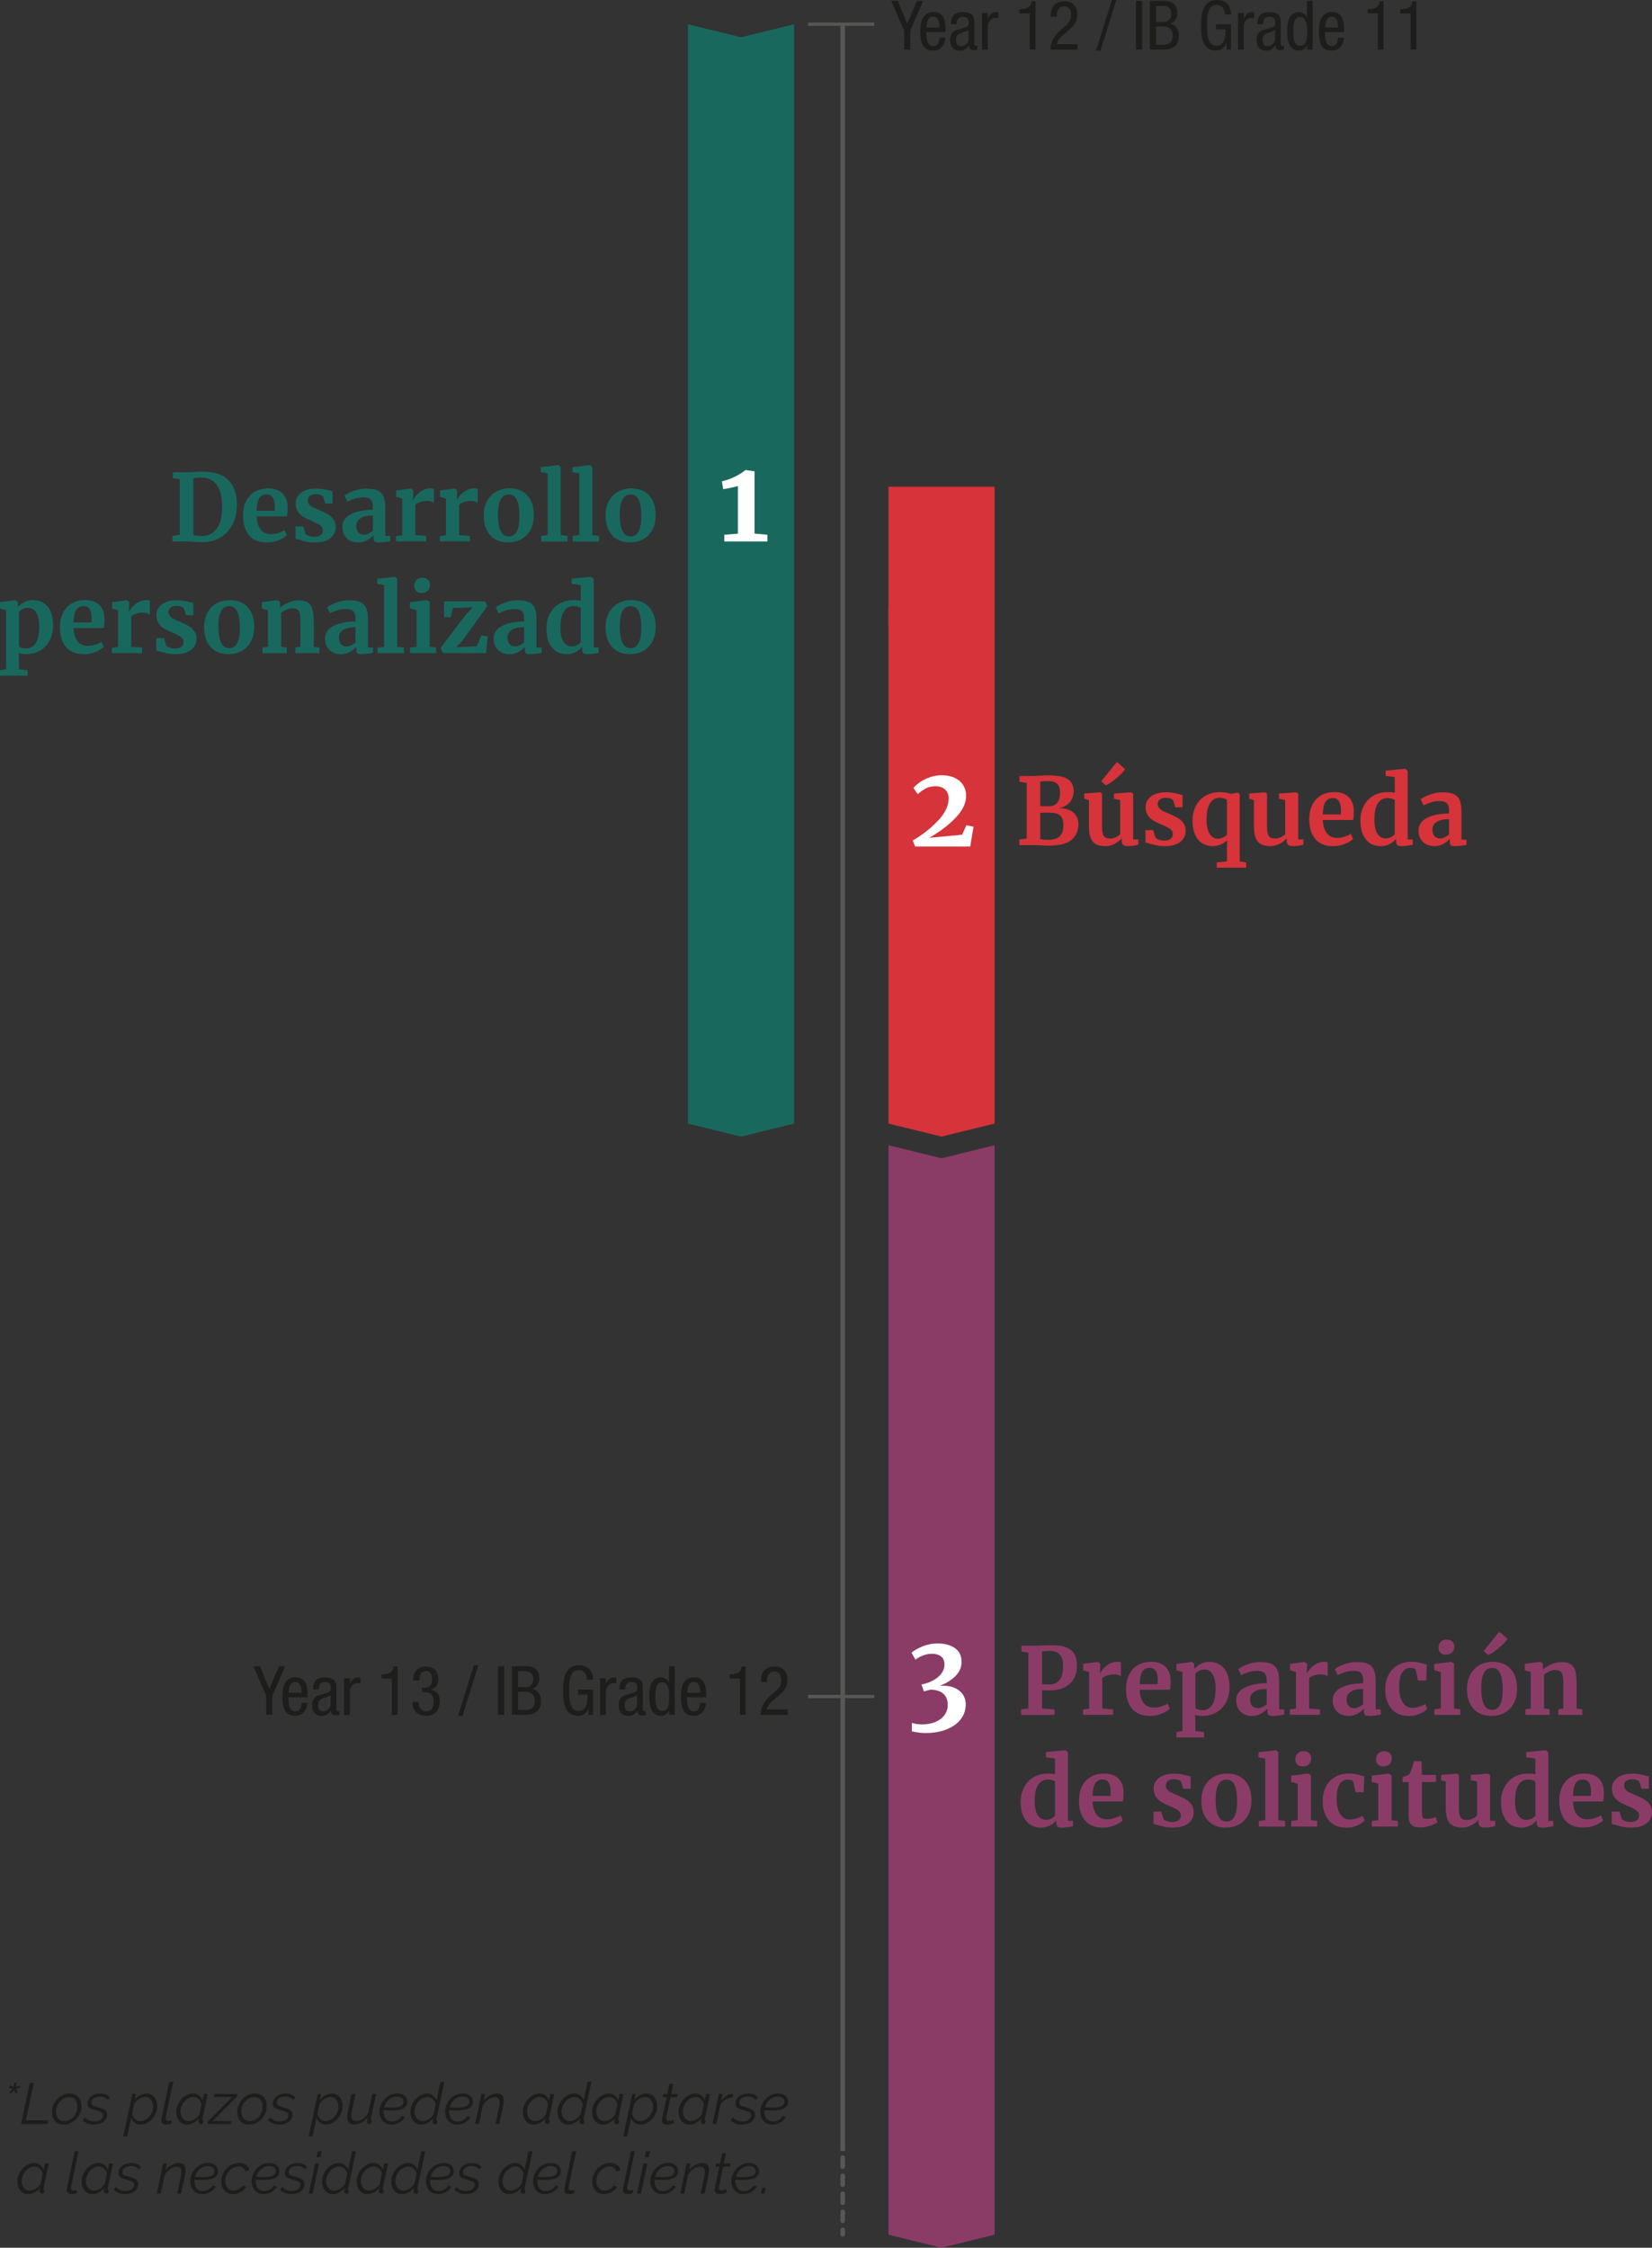 <svg xmlns="http://www.w3.org/2000/svg" id="Capa_2" data-name="Capa 2" viewBox="0 0 463.23 630.29"><rect x="0" y="0" width="463.23" height="630.29" fill="#333333" stroke="none"/><defs><style>      .cls-1 {        stroke-dasharray: 0 0 2.53 2.53;      }      .cls-1, .cls-2, .cls-3, .cls-4 {        fill: none;        stroke: #575756;      }      .cls-1, .cls-3, .cls-4 {        stroke-width: 1.27px;      }      .cls-1, .cls-4 {        stroke-linecap: round;        stroke-linejoin: round;      }      .cls-2 {        stroke-width: .92px;      }      .cls-2, .cls-3 {        stroke-miterlimit: 10;      }      .cls-5 {        fill: #1d1d1b;      }      .cls-5, .cls-6, .cls-7, .cls-8, .cls-9 {        stroke-width: 0px;      }      .cls-6 {        fill: #19685e;      }      .cls-7 {        fill: #8b3c66;      }      .cls-8 {        fill: #d6333a;      }      .cls-9 {        fill: #fff;      }    </style></defs><g id="Capa_1-2" data-name="Capa 1"><g><path class="cls-5" d="M249.91.27h1.85l2.62,6.39,2.75-6.39h1.72l-3.61,8.3v5.35h-1.72v-5.35l-3.61-8.3Z"></path><path class="cls-5" d="M259.78,8.99c0,.39,0,.82.03,1.28.02.46.09.89.22,1.28.12.4.32.72.57.99.26.26.63.39,1.11.39.37,0,.67-.09.9-.26s.4-.38.52-.63c.12-.25.2-.51.23-.78.04-.27.06-.51.06-.7h1.64c0,.27-.05.61-.14,1.02s-.27.82-.53,1.2c-.26.39-.61.72-1.05.99-.45.27-1.02.41-1.72.41-1.26,0-2.17-.43-2.73-1.3-.55-.87-.83-2.19-.83-3.96,0-.64.04-1.28.12-1.94.08-.66.25-1.25.52-1.78.26-.53.63-.96,1.11-1.3s1.11-.51,1.9-.51,1.4.15,1.85.46.8.7,1.03,1.18c.23.48.38,1.01.44,1.6.06.59.1,1.15.1,1.7v.65h-5.35ZM263.41,7.72v-.55c0-.28-.03-.57-.08-.87s-.14-.57-.27-.81c-.13-.24-.31-.44-.53-.59-.22-.15-.51-.23-.86-.23-.41,0-.74.11-.98.33-.24.22-.43.48-.55.77-.12.29-.21.59-.24.89-.04.3-.06.53-.06.68v.38h3.58Z"></path><path class="cls-5" d="M266.64,6.77c0-1.16.27-2.01.8-2.55.54-.54,1.42-.81,2.64-.81.78,0,1.38.1,1.8.31.42.2.73.46.93.76.2.31.31.63.34.97.03.34.05.64.05.91v5.72c0,.22.02.41.06.57.04.17.18.25.44.25.1,0,.18,0,.24-.03.06-.02.11-.04.14-.07v1.15c-.06.01-.19.03-.36.06-.18.03-.37.04-.57.04-.15,0-.31,0-.47-.02-.16-.01-.31-.06-.46-.14-.15-.08-.27-.21-.36-.39s-.15-.43-.16-.76h-.04c-.26.46-.61.82-1.06,1.08s-.92.39-1.41.39c-.96,0-1.66-.27-2.11-.8-.45-.54-.68-1.26-.68-2.18,0-.73.16-1.33.47-1.81.31-.48.8-.82,1.46-1.02l2.16-.65c.29-.09.52-.18.68-.28.16-.09.27-.2.34-.32.07-.11.11-.25.12-.4.01-.15.02-.34.02-.55,0-1.01-.55-1.51-1.64-1.51-.45,0-.79.09-1.02.26-.24.17-.41.37-.52.6s-.17.46-.19.68-.03.38-.03.47v.1h-1.61ZM271.59,8.34c-.15.15-.34.28-.58.38-.23.1-.48.19-.74.28-.26.08-.51.17-.76.25-.25.08-.46.18-.63.3-.25.17-.44.37-.58.6-.13.24-.2.58-.2,1.02,0,.54.1.96.31,1.28.21.32.58.48,1.13.48.26,0,.52-.05.77-.15.25-.1.46-.24.65-.42.19-.18.34-.39.45-.62.11-.24.17-.49.17-.75v-2.64Z"></path><path class="cls-5" d="M275.38,3.67h1.61v1.53h.04c.11-.24.24-.47.37-.69s.29-.41.47-.57c.18-.17.38-.3.6-.39s.48-.14.77-.14c.32,0,.55.04.71.12v1.57c-.08-.01-.18-.03-.3-.05-.12-.02-.31-.03-.56-.03-.2,0-.43.05-.67.14s-.47.24-.68.44c-.21.2-.39.45-.54.76-.15.31-.22.67-.22,1.09v6.48h-1.61V3.67Z"></path><path class="cls-5" d="M285.86,2.6c.42-.03.83-.06,1.22-.12.4-.05.75-.15,1.05-.31.31-.15.55-.37.75-.65.19-.28.3-.66.33-1.15h1.15v13.54h-1.61V3.75h-2.89v-1.15Z"></path><path class="cls-5" d="M302.13,13.92h-7.57c0-.62.08-1.2.25-1.74.16-.54.38-1.03.65-1.49s.57-.88.92-1.25c.35-.38.71-.73,1.09-1.06l1.1-.94c.27-.23.51-.46.73-.69s.41-.47.57-.73c.16-.25.28-.53.36-.83s.12-.63.12-1c0-.28-.03-.57-.1-.86-.07-.29-.18-.55-.33-.78s-.35-.42-.6-.56-.55-.22-.9-.22c-.51,0-.91.12-1.19.35-.28.24-.49.51-.63.82-.14.31-.22.63-.24.96-.02.33-.04.59-.04.78h-1.72c0-.64.07-1.22.21-1.75.14-.53.36-.98.67-1.36.31-.38.7-.67,1.2-.88.49-.21,1.08-.32,1.77-.32.78,0,1.41.13,1.88.4s.85.59,1.11.97c.26.38.43.77.52,1.19.08.41.12.77.12,1.06,0,.51-.05.97-.16,1.38-.11.41-.26.79-.46,1.14-.2.35-.45.68-.74.99-.3.31-.64.63-1.02.95l-1.92,1.66c-.37.32-.69.67-.94,1.06-.26.39-.44.81-.54,1.25h5.85v1.49Z"></path><path class="cls-5" d="M311.77,0h1.26l-4.44,14.19h-1.26l4.44-14.19Z"></path><path class="cls-5" d="M318.54.27h1.72v13.65h-1.72V.27Z"></path><path class="cls-5" d="M322.44.27h4.19c.45,0,.88.06,1.3.17.42.12.79.31,1.12.58.33.27.59.63.78,1.08.2.45.3,1,.3,1.66,0,.31-.04.61-.13.92s-.22.59-.39.84-.38.48-.63.67c-.25.19-.52.33-.83.42v.04c.84.2,1.45.61,1.83,1.2.39.6.58,1.32.58,2.16,0,1.39-.38,2.39-1.14,2.99s-1.85.91-3.28.91h-3.71V.27ZM324.16,6.16h1.93c.18,0,.4-.02.66-.06.26-.04.52-.13.76-.29.25-.15.46-.38.63-.69.17-.31.26-.72.26-1.24,0-.73-.18-1.28-.54-1.66-.36-.38-.97-.57-1.81-.57h-1.89v4.51ZM324.16,12.54h2.29c.45,0,.82-.07,1.13-.21.31-.14.55-.33.74-.55.18-.23.32-.5.4-.8s.12-.62.12-.96c0-.47-.07-.87-.21-1.2-.14-.33-.33-.59-.57-.8-.24-.21-.53-.36-.85-.46-.33-.1-.67-.14-1.04-.14h-2.01v5.12Z"></path><path class="cls-5" d="M343.47,4.05c-.03-.36-.08-.7-.17-1.02-.08-.32-.21-.61-.39-.85s-.4-.44-.69-.58c-.28-.15-.64-.22-1.07-.22-.6,0-1.07.15-1.42.45s-.62.71-.81,1.22c-.19.52-.31,1.12-.37,1.82-.06.7-.09,1.44-.09,2.23s.03,1.53.09,2.23c.06.7.18,1.3.37,1.82.19.52.45.92.8,1.22.35.3.82.45,1.41.45s1.05-.16,1.39-.47c.33-.31.58-.7.75-1.16s.27-.96.32-1.49.07-1.03.07-1.49h-2.7v-1.38h4.23v7.09h-1.26v-1.85h-.04c-.18.59-.52,1.09-1.03,1.5-.51.41-1.15.62-1.91.62-.89,0-1.61-.2-2.16-.59-.55-.39-.97-.92-1.27-1.58-.3-.66-.5-1.41-.6-2.27-.1-.85-.15-1.74-.15-2.66,0-.85.05-1.7.15-2.55.1-.85.31-1.61.63-2.29.32-.67.77-1.22,1.34-1.63.57-.41,1.33-.62,2.28-.62.65,0,1.2.08,1.65.25.45.17.83.38,1.13.64.3.26.53.55.7.87.17.32.29.63.37.93s.13.57.15.82c.02.25.03.43.03.54h-1.72Z"></path><path class="cls-5" d="M347.16,3.67h1.61v1.53h.04c.11-.24.24-.47.37-.69s.29-.41.47-.57c.18-.17.38-.3.6-.39s.48-.14.77-.14c.32,0,.55.04.71.12v1.57c-.08-.01-.18-.03-.3-.05-.12-.02-.31-.03-.56-.03-.2,0-.43.05-.67.14s-.47.24-.68.44c-.21.2-.39.45-.54.76-.15.31-.22.67-.22,1.09v6.48h-1.61V3.67Z"></path><path class="cls-5" d="M352.57,6.77c0-1.16.27-2.01.8-2.55.54-.54,1.42-.81,2.64-.81.78,0,1.38.1,1.8.31.42.2.73.46.93.76.2.31.31.63.34.97.03.34.05.64.05.91v5.72c0,.22.02.41.06.57.04.17.18.25.44.25.1,0,.18,0,.24-.03.06-.02.11-.04.14-.07v1.15c-.06.01-.19.03-.36.06-.18.03-.37.04-.57.04-.15,0-.31,0-.47-.02-.16-.01-.31-.06-.46-.14-.15-.08-.27-.21-.36-.39s-.15-.43-.16-.76h-.04c-.26.46-.61.82-1.06,1.08s-.92.39-1.41.39c-.96,0-1.66-.27-2.11-.8-.45-.54-.68-1.26-.68-2.18,0-.73.16-1.33.47-1.81.31-.48.8-.82,1.46-1.02l2.16-.65c.29-.09.52-.18.68-.28.16-.09.27-.2.34-.32.07-.11.11-.25.12-.4.01-.15.02-.34.02-.55,0-1.01-.55-1.51-1.64-1.51-.45,0-.79.09-1.02.26-.24.17-.41.37-.52.6s-.17.46-.19.68-.03.38-.03.47v.1h-1.61ZM357.52,8.34c-.15.15-.34.28-.58.38-.23.1-.48.19-.74.28-.26.08-.51.17-.76.25-.25.08-.46.18-.63.3-.25.17-.44.37-.58.6-.13.24-.2.58-.2,1.02,0,.54.1.96.31,1.28.21.32.58.48,1.13.48.26,0,.52-.05.77-.15.25-.1.46-.24.65-.42.19-.18.34-.39.45-.62.11-.24.17-.49.17-.75v-2.64Z"></path><path class="cls-5" d="M368.06,13.92h-1.53v-1.26h-.04c-.05.19-.14.38-.28.56s-.3.35-.5.49-.42.25-.66.34-.5.13-.78.13c-.61,0-1.13-.13-1.55-.39-.42-.26-.77-.63-1.03-1.1s-.46-1.04-.58-1.7c-.12-.66-.18-1.4-.18-2.2,0-.54.03-1.12.1-1.75s.21-1.21.43-1.75c.22-.54.55-.99.98-1.35.43-.36,1-.54,1.73-.54.46,0,.9.13,1.34.38.43.25.74.61.92,1.05h.04V.27h1.61v13.65ZM362.65,8.8c0,.61.03,1.17.08,1.66.06.5.15.92.29,1.26.14.34.33.61.57.8s.54.29.91.29c.43,0,.78-.1,1.05-.3.27-.2.48-.47.62-.83.15-.36.24-.78.29-1.27.05-.49.08-1.03.08-1.62,0-.5-.03-.99-.08-1.46-.05-.48-.15-.91-.3-1.29-.15-.38-.36-.69-.62-.92-.27-.23-.61-.34-1.04-.34-.37,0-.67.1-.91.29s-.43.46-.57.8c-.14.34-.24.76-.29,1.26-.06.5-.08,1.05-.08,1.66Z"></path><path class="cls-5" d="M371.54,8.99c0,.39,0,.82.03,1.28.02.46.09.89.22,1.28.12.4.32.72.57.99.26.26.63.39,1.11.39.37,0,.67-.09.9-.26s.4-.38.52-.63c.12-.25.2-.51.23-.78.04-.27.06-.51.06-.7h1.64c0,.27-.05.61-.14,1.02s-.27.82-.53,1.2c-.26.39-.61.72-1.05.99-.45.27-1.02.41-1.72.41-1.26,0-2.17-.43-2.73-1.3-.55-.87-.83-2.19-.83-3.96,0-.64.04-1.28.12-1.94.08-.66.25-1.25.52-1.78.26-.53.63-.96,1.11-1.3s1.11-.51,1.9-.51,1.4.15,1.85.46.8.7,1.03,1.18c.23.48.38,1.01.44,1.6.06.59.1,1.15.1,1.7v.65h-5.35ZM375.17,7.72v-.55c0-.28-.03-.57-.08-.87s-.14-.57-.27-.81c-.13-.24-.31-.44-.53-.59-.22-.15-.51-.23-.86-.23-.41,0-.74.11-.98.33-.24.22-.43.48-.55.77-.12.29-.21.59-.24.89-.04.3-.06.53-.06.68v.38h3.58Z"></path><path class="cls-5" d="M383.47,2.6c.42-.03.83-.06,1.22-.12.4-.05.75-.15,1.05-.31.31-.15.55-.37.75-.65.19-.28.3-.66.33-1.15h1.15v13.54h-1.61V3.75h-2.89v-1.15Z"></path><path class="cls-5" d="M392.65,2.6c.42-.03.83-.06,1.22-.12.4-.05.75-.15,1.05-.31.31-.15.55-.37.75-.65.19-.28.3-.66.33-1.15h1.15v13.54h-1.61V3.75h-2.89v-1.15Z"></path></g><g><path class="cls-5" d="M71.03,467.22h1.85l2.62,6.39,2.75-6.39h1.72l-3.61,8.3v5.35h-1.72v-5.35l-3.61-8.3Z"></path><path class="cls-5" d="M80.9,475.94c0,.39,0,.82.03,1.28.02.46.09.89.22,1.28.12.4.32.72.57.99.26.26.63.39,1.11.39.37,0,.67-.09.9-.26s.4-.38.52-.63c.12-.25.2-.51.23-.78.04-.27.06-.51.06-.7h1.64c0,.27-.05.61-.14,1.02s-.27.82-.53,1.2c-.26.39-.61.72-1.05.99-.45.27-1.02.41-1.72.41-1.26,0-2.17-.43-2.73-1.3-.55-.87-.83-2.19-.83-3.96,0-.64.04-1.28.12-1.94.08-.66.25-1.25.52-1.78.26-.53.63-.96,1.11-1.3s1.11-.51,1.9-.51,1.4.15,1.85.46.8.7,1.03,1.18c.23.48.38,1.01.44,1.6.06.59.1,1.15.1,1.7v.65h-5.35ZM84.53,474.68v-.55c0-.28-.03-.57-.08-.87s-.14-.57-.27-.81c-.13-.24-.31-.44-.53-.59-.22-.15-.51-.23-.86-.23-.41,0-.74.11-.98.33-.24.22-.43.48-.55.77-.12.29-.21.59-.24.89-.04.3-.06.53-.06.68v.38h3.58Z"></path><path class="cls-5" d="M87.76,473.72c0-1.16.27-2.01.8-2.55.54-.54,1.42-.81,2.64-.81.78,0,1.38.1,1.8.31.42.2.73.46.93.76.2.31.31.63.34.97.03.34.05.64.05.91v5.72c0,.22.02.41.06.57.04.17.18.25.44.25.1,0,.18,0,.24-.03.06-.02.11-.04.14-.07v1.15c-.06.01-.19.03-.36.06-.18.03-.37.04-.57.04-.15,0-.31,0-.47-.02-.16-.01-.31-.06-.46-.14-.15-.08-.27-.21-.36-.39s-.15-.43-.16-.76h-.04c-.26.46-.61.82-1.06,1.08s-.92.39-1.41.39c-.96,0-1.66-.27-2.11-.8-.45-.54-.68-1.26-.68-2.18,0-.73.16-1.33.47-1.81.31-.48.8-.82,1.46-1.02l2.16-.65c.29-.09.52-.18.68-.28.16-.09.27-.2.34-.32.07-.11.11-.25.12-.4.01-.15.02-.34.02-.55,0-1.01-.55-1.51-1.64-1.51-.45,0-.79.09-1.02.26-.24.17-.41.37-.52.6s-.17.46-.19.68-.03.38-.03.47v.1h-1.61ZM92.71,475.29c-.15.15-.34.28-.58.38-.23.1-.48.19-.74.28-.26.08-.51.17-.76.25-.25.08-.46.18-.63.3-.25.17-.44.37-.58.6-.13.24-.2.58-.2,1.02,0,.54.1.96.31,1.28.21.32.58.48,1.13.48.26,0,.52-.05.77-.15.25-.1.46-.24.65-.42.19-.18.34-.39.45-.62.11-.24.17-.49.17-.75v-2.64Z"></path><path class="cls-5" d="M96.5,470.62h1.61v1.53h.04c.11-.24.24-.47.37-.69s.29-.41.47-.57c.18-.17.38-.3.6-.39s.48-.14.77-.14c.32,0,.55.04.71.12v1.57c-.08-.01-.18-.03-.3-.05-.12-.02-.31-.03-.56-.03-.2,0-.43.05-.67.14s-.47.24-.68.44c-.21.2-.39.45-.54.76-.15.31-.22.67-.22,1.09v6.48h-1.61v-10.25Z"></path><path class="cls-5" d="M106.98,469.55c.42-.03.83-.06,1.22-.12.4-.05.75-.15,1.05-.31.31-.15.55-.37.75-.65.19-.28.3-.66.33-1.15h1.15v13.54h-1.61v-10.17h-2.89v-1.15Z"></path><path class="cls-5" d="M118.32,473.25h.83c.7,0,1.22-.23,1.55-.69.33-.46.49-1.03.49-1.7,0-.31-.03-.6-.09-.87-.06-.27-.16-.51-.29-.72-.13-.2-.31-.37-.53-.49s-.49-.18-.81-.18c-.44,0-.78.09-1.03.28-.25.18-.44.41-.57.68-.13.27-.22.55-.25.86s-.06.58-.06.82h-1.72c0-.57.07-1.1.21-1.58.14-.48.36-.89.65-1.23.29-.34.67-.61,1.12-.8.45-.19.99-.29,1.62-.29.7,0,1.28.11,1.73.33.45.22.81.51,1.07.85.26.34.44.72.54,1.14.1.41.14.81.14,1.19,0,.69-.17,1.3-.51,1.84s-.87.89-1.6,1.07v.04c.76.15,1.37.48,1.83.97s.68,1.22.68,2.18c0,.61-.08,1.18-.24,1.69-.16.52-.4.96-.71,1.33-.31.37-.71.66-1.19.86-.48.2-1.05.31-1.7.31-.61,0-1.13-.08-1.55-.24-.42-.16-.77-.36-1.06-.6s-.51-.51-.68-.81c-.17-.3-.29-.59-.37-.87s-.13-.53-.15-.76c-.02-.22-.03-.38-.03-.49v-.17h1.72c0,.31.04.62.12.94.08.32.21.61.38.87.17.26.39.47.66.63.27.16.59.24.97.24.24,0,.48-.04.74-.11.26-.08.48-.22.69-.42.2-.2.37-.49.5-.85s.2-.83.2-1.41c0-.8-.2-1.43-.59-1.89s-1-.69-1.83-.69h-.85v-1.26Z"></path><path class="cls-5" d="M132.88,466.95h1.26l-4.44,14.19h-1.26l4.44-14.19Z"></path><path class="cls-5" d="M139.65,467.22h1.72v13.65h-1.72v-13.65Z"></path><path class="cls-5" d="M143.55,467.22h4.19c.45,0,.88.06,1.3.17.42.12.79.31,1.12.58.33.27.59.63.78,1.08.2.45.3,1,.3,1.66,0,.31-.04.61-.13.92s-.22.59-.39.84-.38.48-.63.67c-.25.19-.52.33-.83.42v.04c.84.2,1.45.61,1.83,1.2.39.6.58,1.32.58,2.16,0,1.39-.38,2.39-1.14,2.99s-1.85.91-3.28.91h-3.71v-13.65ZM145.28,473.11h1.93c.18,0,.4-.02.66-.06.26-.04.52-.13.76-.29.25-.15.46-.38.63-.69.17-.31.26-.72.26-1.24,0-.73-.18-1.28-.54-1.66-.36-.38-.97-.57-1.81-.57h-1.89v4.51ZM145.28,479.5h2.29c.45,0,.82-.07,1.13-.21.31-.14.55-.33.74-.55.18-.23.32-.5.4-.8s.12-.62.12-.96c0-.47-.07-.87-.21-1.2-.14-.33-.33-.59-.57-.8-.24-.21-.53-.36-.85-.46-.33-.1-.67-.14-1.04-.14h-2.01v5.12Z"></path><path class="cls-5" d="M164.59,471.01c-.03-.36-.08-.7-.17-1.02-.08-.32-.21-.61-.39-.85s-.4-.44-.69-.58c-.28-.15-.64-.22-1.07-.22-.6,0-1.07.15-1.42.45s-.62.71-.81,1.22c-.19.52-.31,1.12-.37,1.82-.06.7-.09,1.44-.09,2.23s.03,1.53.09,2.23c.06.7.18,1.3.37,1.82.19.52.45.92.8,1.22.35.3.82.45,1.41.45s1.05-.16,1.39-.47c.33-.31.58-.7.75-1.16s.27-.96.32-1.49.07-1.03.07-1.49h-2.7v-1.38h4.23v7.09h-1.26v-1.85h-.04c-.18.59-.52,1.09-1.03,1.5-.51.41-1.15.62-1.91.62-.89,0-1.61-.2-2.16-.59-.55-.39-.97-.92-1.27-1.58-.3-.66-.5-1.41-.6-2.27-.1-.85-.15-1.74-.15-2.66,0-.85.05-1.7.15-2.55.1-.85.31-1.61.63-2.29.32-.67.77-1.22,1.34-1.63.57-.41,1.33-.62,2.28-.62.65,0,1.2.08,1.65.25.45.17.83.38,1.13.64.3.26.53.55.7.87.17.32.29.63.37.93s.13.57.15.82c.02.25.03.43.03.54h-1.72Z"></path><path class="cls-5" d="M168.28,470.62h1.61v1.53h.04c.11-.24.24-.47.37-.69s.29-.41.47-.57c.18-.17.38-.3.6-.39s.48-.14.77-.14c.32,0,.55.04.71.12v1.57c-.08-.01-.18-.03-.3-.05-.12-.02-.31-.03-.56-.03-.2,0-.43.05-.67.14s-.47.24-.68.44c-.21.2-.39.45-.54.76-.15.31-.22.67-.22,1.09v6.48h-1.61v-10.25Z"></path><path class="cls-5" d="M173.69,473.72c0-1.16.27-2.01.8-2.55.54-.54,1.42-.81,2.64-.81.78,0,1.38.1,1.8.31.42.2.73.46.93.76.2.31.31.63.34.97.03.34.05.64.05.91v5.72c0,.22.02.41.06.57.04.17.18.25.44.25.1,0,.18,0,.24-.03.06-.02.11-.04.14-.07v1.15c-.06.01-.19.03-.36.06-.18.03-.37.04-.57.04-.15,0-.31,0-.47-.02-.16-.01-.31-.06-.46-.14-.15-.08-.27-.21-.36-.39s-.15-.43-.16-.76h-.04c-.26.46-.61.82-1.06,1.08s-.92.39-1.41.39c-.96,0-1.66-.27-2.11-.8-.45-.54-.68-1.26-.68-2.18,0-.73.16-1.33.47-1.81.31-.48.8-.82,1.46-1.02l2.16-.65c.29-.09.52-.18.68-.28.16-.09.27-.2.34-.32.07-.11.11-.25.12-.4.01-.15.02-.34.02-.55,0-1.01-.55-1.51-1.64-1.51-.45,0-.79.09-1.02.26-.24.17-.41.37-.52.6s-.17.46-.19.68-.03.38-.03.47v.1h-1.61ZM178.64,475.29c-.15.15-.34.28-.58.38-.23.1-.48.19-.74.28-.26.08-.51.17-.76.25-.25.08-.46.18-.63.3-.25.17-.44.37-.58.6-.13.24-.2.58-.2,1.02,0,.54.1.96.31,1.28.21.32.58.48,1.13.48.26,0,.52-.05.77-.15.25-.1.46-.24.65-.42.19-.18.34-.39.45-.62.11-.24.17-.49.17-.75v-2.64Z"></path><path class="cls-5" d="M189.18,480.87h-1.53v-1.26h-.04c-.05.19-.14.38-.28.56s-.3.35-.5.49-.42.25-.66.34-.5.13-.78.13c-.61,0-1.13-.13-1.55-.39-.42-.26-.77-.63-1.03-1.1s-.46-1.04-.58-1.7c-.12-.66-.18-1.4-.18-2.2,0-.54.03-1.12.1-1.75s.21-1.21.43-1.75c.22-.54.55-.99.98-1.35.43-.36,1-.54,1.73-.54.46,0,.9.13,1.34.38.43.25.74.61.92,1.05h.04v-4.57h1.61v13.65ZM183.76,475.75c0,.61.03,1.17.08,1.66.06.5.15.92.29,1.26.14.34.33.61.57.8s.54.29.91.29c.43,0,.78-.1,1.05-.3.27-.2.48-.47.62-.83.15-.36.24-.78.29-1.27.05-.49.08-1.03.08-1.62,0-.5-.03-.99-.08-1.46-.05-.48-.15-.91-.3-1.29-.15-.38-.36-.69-.62-.92-.27-.23-.61-.34-1.04-.34-.37,0-.67.1-.91.29s-.43.46-.57.8c-.14.34-.24.76-.29,1.26-.06.5-.08,1.05-.08,1.66Z"></path><path class="cls-5" d="M192.66,475.94c0,.39,0,.82.03,1.28.02.46.09.89.22,1.28.12.4.32.72.57.99.26.26.63.39,1.11.39.37,0,.67-.09.9-.26s.4-.38.52-.63c.12-.25.2-.51.23-.78.04-.27.06-.51.06-.7h1.64c0,.27-.05.61-.14,1.02s-.27.82-.53,1.2c-.26.39-.61.72-1.05.99-.45.27-1.02.41-1.72.41-1.26,0-2.17-.43-2.73-1.3-.55-.87-.83-2.19-.83-3.96,0-.64.04-1.28.12-1.94.08-.66.25-1.25.52-1.78.26-.53.63-.96,1.11-1.3s1.11-.51,1.9-.51,1.4.15,1.85.46.8.7,1.03,1.18c.23.48.38,1.01.44,1.6.06.59.1,1.15.1,1.7v.65h-5.35ZM196.29,474.68v-.55c0-.28-.03-.57-.08-.87s-.14-.57-.27-.81c-.13-.24-.31-.44-.53-.59-.22-.15-.51-.23-.86-.23-.41,0-.74.11-.98.33-.24.22-.43.48-.55.77-.12.29-.21.59-.24.89-.04.3-.06.53-.06.68v.38h3.58Z"></path><path class="cls-5" d="M204.59,469.55c.42-.03.83-.06,1.22-.12.4-.05.75-.15,1.05-.31.31-.15.55-.37.75-.65.19-.28.3-.66.33-1.15h1.15v13.54h-1.61v-10.17h-2.89v-1.15Z"></path><path class="cls-5" d="M220.86,480.87h-7.57c0-.62.08-1.2.25-1.74.16-.54.38-1.03.65-1.49s.57-.88.92-1.25c.35-.38.71-.73,1.09-1.06l1.1-.94c.27-.23.51-.46.73-.69s.41-.47.57-.73c.16-.25.28-.53.36-.83s.12-.63.12-1c0-.28-.03-.57-.1-.86-.07-.29-.18-.55-.33-.78s-.35-.42-.6-.56-.55-.22-.9-.22c-.51,0-.91.12-1.19.35-.28.24-.49.51-.63.82-.14.31-.22.63-.24.96-.02.33-.04.59-.04.78h-1.72c0-.64.07-1.22.21-1.75.14-.53.36-.98.67-1.36.31-.38.7-.67,1.2-.88.49-.21,1.08-.32,1.77-.32.78,0,1.41.13,1.88.4s.85.59,1.11.97c.26.38.43.77.52,1.19.08.41.12.77.12,1.06,0,.51-.05.97-.16,1.38-.11.41-.26.79-.46,1.14-.2.35-.45.68-.74.99-.3.31-.64.63-1.02.95l-1.92,1.66c-.37.32-.69.67-.94,1.06-.26.39-.44.81-.54,1.25h5.85v1.49Z"></path></g><line class="cls-3" x1="236.3" y1="6.8" x2="236.3" y2="603.17"></line><g><line class="cls-4" x1="236.3" y1="601.23" x2="236.3" y2="602.5"></line><line class="cls-1" x1="236.3" y1="605.03" x2="236.3" y2="624"></line><line class="cls-4" x1="236.3" y1="625.27" x2="236.3" y2="626.53"></line></g><line class="cls-2" x1="226.58" y1="6.8" x2="245.15" y2="6.8"></line><line class="cls-2" x1="226.58" y1="475.72" x2="245.15" y2="475.72"></line><polygon class="cls-6" points="192.91 315.07 192.91 314.97 192.91 311.21 192.91 10.66 192.91 10.55 192.91 6.8 207.79 10.45 222.66 6.8 222.66 10.55 222.66 10.66 222.66 311.21 222.66 314.97 222.66 315.07 207.79 318.73 192.91 315.07"></polygon><polygon class="cls-8" points="249.13 315.06 249.13 136.47 278.88 136.47 278.88 315.06 264.01 318.72 249.13 315.06"></polygon><polygon class="cls-7" points="249.13 626.64 249.13 626.53 249.13 622.77 249.13 321.14 264.01 324.8 278.88 321.14 278.88 622.77 278.88 626.53 278.88 626.64 264.01 630.29 249.13 626.64"></polygon><g><polygon class="cls-8" points="278.88 175.58 278.88 170.55 264.01 175.3 264.01 180.33 278.88 175.58"></polygon><polygon class="cls-8" points="264.01 175.3 264.01 180.33 249.13 175.58 249.13 170.55 264.01 175.3"></polygon></g><g><path class="cls-6" d="M50.42,134.39l-1.96-.34v-1.62h3.81c.57,0,1.35-.04,2.32-.1.23-.02.57-.04,1.03-.05.46-.02.87-.03,1.24-.03,3.2,0,5.6.8,7.19,2.4,1.59,1.6,2.39,3.87,2.39,6.81,0,2.05-.4,3.88-1.19,5.48-.79,1.6-1.92,2.85-3.38,3.75-1.46.9-3.17,1.34-5.12,1.34-.5,0-1.3-.04-2.38-.1-1.01-.07-1.7-.1-2.06-.1h-3.97v-1.57l2.06-.26v-15.61ZM56.69,150.31c1.74-.04,3.11-.74,4.1-2.1.99-1.37,1.49-3.41,1.49-6.15,0-2.59-.49-4.6-1.46-6.02-.98-1.42-2.49-2.13-4.54-2.13-.44,0-.85.03-1.24.08-.39.05-.67.09-.82.1v15.97c.59.16,1.42.24,2.48.24Z"></path><path class="cls-6" d="M69.83,150.09c-1.12-1.35-1.68-3.19-1.68-5.52,0-1.57.29-2.92.87-4.07.58-1.15,1.4-2.03,2.47-2.64,1.06-.61,2.29-.91,3.68-.91,1.74,0,3.08.46,4.02,1.37.94.91,1.43,2.21,1.46,3.9,0,1.15-.07,2-.21,2.56h-8.48c.07,1.58.44,2.81,1.12,3.69.68.88,1.64,1.32,2.9,1.32.68,0,1.38-.11,2.1-.34.72-.23,1.29-.5,1.71-.81l.65,1.44c-.47.5-1.23.97-2.28,1.4-1.05.43-2.12.64-3.2.64-2.3,0-4.01-.67-5.13-2.02ZM76.99,143.21c.03-.49.05-.86.05-1.12,0-2.31-.77-3.47-2.32-3.47-.85,0-1.51.34-1.98,1.02-.47.68-.73,1.87-.78,3.58h5.04Z"></path><path class="cls-6" d="M85.63,149.69c.14.21.46.41.95.59.5.18,1,.27,1.5.27.82,0,1.43-.17,1.84-.51.41-.34.61-.79.61-1.34s-.25-1.04-.76-1.4c-.5-.36-1.36-.8-2.56-1.32l-.73-.31c-1.2-.5-2.1-1.11-2.69-1.83-.59-.71-.89-1.64-.89-2.77,0-.78.23-1.48.71-2.1.47-.62,1.13-1.1,1.98-1.45.85-.35,1.84-.52,2.95-.52.82,0,1.52.05,2.1.16.58.1,1.2.24,1.84.42.35.12.61.19.78.21v3.42h-2.06l-.6-1.98c-.1-.17-.34-.33-.7-.47-.37-.14-.78-.21-1.25-.21-.71,0-1.28.15-1.71.46-.43.3-.64.73-.64,1.27,0,.49.15.89.44,1.21.3.32.62.57.97.74s.99.46,1.93.86c.94.4,1.72.78,2.34,1.15.62.37,1.13.84,1.54,1.42.41.58.61,1.29.61,2.13,0,1.29-.5,2.33-1.51,3.13-1.01.8-2.46,1.2-4.36,1.2-.89,0-1.68-.08-2.39-.24-.7-.16-1.52-.37-2.44-.63l-.57-.18v-3.45h2.17l.6,2.06Z"></path><path class="cls-6" d="M98.38,144.18c1.59-.8,3.65-1.21,6.17-1.23v-.6c0-.71-.07-1.27-.22-1.67-.15-.4-.42-.7-.81-.9s-.96-.3-1.71-.3c-.85,0-1.62.11-2.3.33s-1.38.5-2.11.85l-.81-1.67c.26-.23.7-.5,1.32-.81.62-.31,1.35-.59,2.21-.82.85-.24,1.73-.35,2.64-.35,1.34,0,2.39.17,3.15.52.76.35,1.3.91,1.63,1.67.33.77.5,1.79.5,3.08v7.99h1.41v1.46c-.35.09-.84.17-1.49.26-.64.09-1.21.13-1.7.13-.59,0-.99-.09-1.19-.26-.2-.17-.3-.53-.3-1.07v-.71c-.47.52-1.08.99-1.83,1.41-.75.42-1.59.63-2.53.63-.8,0-1.54-.17-2.21-.51-.67-.34-1.21-.84-1.6-1.49-.4-.65-.6-1.44-.6-2.36,0-1.58.8-2.78,2.39-3.58ZM103.33,149.62c.47-.22.88-.48,1.23-.8v-4.28c-1.57,0-2.74.27-3.51.8-.77.53-1.16,1.21-1.16,2.05s.2,1.47.59,1.91c.39.44.93.65,1.6.65.37,0,.78-.11,1.25-.33Z"></path><path class="cls-6" d="M111.05,150.29l1.72-.21v-10.28l-1.67-.47v-1.8l4.05-.55h.08l.65.52v.57l-.08,2.11h.08c.12-.35.41-.78.86-1.29.45-.51,1.02-.96,1.71-1.36.69-.39,1.43-.59,2.23-.59.38,0,.71.05.99.16v3.91c-.52-.37-1.16-.55-1.91-.55-1.27,0-2.38.34-3.31,1.02v8.56l3.03.24v1.54h-8.43v-1.54Z"></path><path class="cls-6" d="M123.34,150.29l1.72-.21v-10.28l-1.67-.47v-1.8l4.05-.55h.08l.65.52v.57l-.08,2.11h.08c.12-.35.41-.78.86-1.29.45-.51,1.02-.96,1.71-1.36.69-.39,1.43-.59,2.23-.59.38,0,.71.05.99.16v3.91c-.52-.37-1.16-.55-1.91-.55-1.27,0-2.38.34-3.31,1.02v8.56l3.03.24v1.54h-8.43v-1.54Z"></path><path class="cls-6" d="M136.61,140.42c.65-1.15,1.53-2.01,2.62-2.6,1.1-.58,2.29-.88,3.58-.88,2.19,0,3.88.67,5.08,2.02,1.19,1.35,1.79,3.18,1.79,5.49,0,1.65-.33,3.06-.98,4.21-.65,1.16-1.52,2.02-2.61,2.58s-2.28.85-3.59.85c-2.18,0-3.86-.67-5.06-2.02-1.2-1.35-1.8-3.18-1.8-5.49,0-1.64.33-3.03.98-4.18ZM145.66,144.73c0-1.98-.23-3.49-.7-4.53s-1.24-1.55-2.3-1.55c-2.02,0-3.03,1.9-3.03,5.69,0,1.98.25,3.49.74,4.53.5,1.04,1.27,1.55,2.34,1.55,1.97,0,2.95-1.9,2.95-5.69Z"></path><path class="cls-6" d="M153.56,132.75l-1.93-.34v-1.41l4.83-.57h.05l.71.5v19.13l1.9.21v1.57h-7.39v-1.57l1.83-.23v-17.28Z"></path><path class="cls-6" d="M162.44,132.75l-1.93-.34v-1.41l4.83-.57h.05l.71.5v19.13l1.9.21v1.57h-7.39v-1.57l1.83-.23v-17.28Z"></path><path class="cls-6" d="M170.78,140.42c.65-1.15,1.53-2.01,2.62-2.6,1.1-.58,2.29-.88,3.58-.88,2.19,0,3.88.67,5.08,2.02,1.19,1.35,1.79,3.18,1.79,5.49,0,1.65-.33,3.06-.98,4.21-.65,1.16-1.52,2.02-2.61,2.58s-2.28.85-3.59.85c-2.18,0-3.86-.67-5.06-2.02-1.2-1.35-1.8-3.18-1.8-5.49,0-1.64.33-3.03.98-4.18ZM179.82,144.73c0-1.98-.23-3.49-.7-4.53s-1.24-1.55-2.3-1.55c-2.02,0-3.03,1.9-3.03,5.69,0,1.98.25,3.49.74,4.53.5,1.04,1.27,1.55,2.34,1.55,1.97,0,2.95-1.9,2.95-5.69Z"></path><path class="cls-6" d="M14,179.44c-.6,1.22-1.48,2.19-2.64,2.91-1.16.72-2.54,1.08-4.14,1.08-.35,0-.71-.03-1.08-.09-.37-.06-.67-.14-.9-.22l.08,2.17v2.38l2.43.31v1.49H0v-1.49l1.7-.31v-16.55l-1.7-.47v-1.8l4.31-.55h.05l.65.52v1.46c.43-.54,1.03-1.01,1.77-1.41.75-.4,1.57-.6,2.45-.6,1.65,0,3.01.59,4.07,1.76,1.06,1.17,1.59,2.97,1.59,5.39,0,1.46-.3,2.8-.9,4.02ZM6.39,170.77c-.47.23-.83.48-1.07.76v9.68c.12.17.37.32.74.44s.79.18,1.24.18c1.13,0,2.03-.49,2.7-1.47.67-.98,1-2.53,1-4.63,0-1.77-.29-3.1-.86-3.98-.57-.88-1.33-1.32-2.27-1.32-.52,0-1.02.11-1.49.34Z"></path><path class="cls-6" d="M18.49,181.41c-1.12-1.35-1.68-3.19-1.68-5.52,0-1.57.29-2.92.87-4.07.58-1.15,1.4-2.03,2.47-2.64,1.06-.61,2.29-.91,3.68-.91,1.74,0,3.08.46,4.02,1.37s1.43,2.21,1.46,3.9c0,1.15-.07,2-.21,2.56h-8.48c.07,1.58.44,2.82,1.12,3.69.68.88,1.64,1.32,2.9,1.32.68,0,1.38-.11,2.1-.34.72-.23,1.29-.5,1.71-.81l.65,1.44c-.47.5-1.23.97-2.28,1.4-1.05.43-2.12.64-3.2.64-2.3,0-4.01-.67-5.13-2.02ZM25.66,174.53c.03-.49.05-.86.05-1.12,0-2.31-.77-3.47-2.32-3.47-.85,0-1.51.34-1.98,1.02-.47.68-.73,1.87-.78,3.58h5.04Z"></path><path class="cls-6" d="M31.4,181.61l1.72-.21v-10.28l-1.67-.47v-1.8l4.05-.55h.08l.65.52v.57l-.08,2.11h.08c.12-.35.41-.78.86-1.29.45-.51,1.02-.97,1.71-1.36.69-.39,1.43-.59,2.23-.59.38,0,.71.05.99.16v3.92c-.52-.37-1.16-.55-1.91-.55-1.27,0-2.38.34-3.31,1.02v8.56l3.03.23v1.54h-8.43v-1.54Z"></path><path class="cls-6" d="M46.59,181.01c.14.21.46.4.95.59.5.18,1,.27,1.5.27.82,0,1.43-.17,1.84-.51.41-.34.61-.79.61-1.34s-.25-1.04-.76-1.4c-.5-.36-1.36-.8-2.56-1.32l-.73-.31c-1.2-.5-2.1-1.11-2.69-1.83-.59-.71-.89-1.63-.89-2.77,0-.78.23-1.48.71-2.1.47-.62,1.13-1.1,1.98-1.45.85-.35,1.84-.52,2.95-.52.82,0,1.52.05,2.1.16.58.1,1.2.24,1.84.42.35.12.61.19.78.21v3.42h-2.06l-.6-1.98c-.1-.17-.34-.33-.7-.47-.37-.14-.78-.21-1.25-.21-.71,0-1.28.15-1.71.46-.43.3-.64.73-.64,1.27,0,.49.15.89.44,1.21.3.32.62.57.97.74.35.17.99.46,1.93.86.94.4,1.72.78,2.34,1.15.62.37,1.13.84,1.54,1.42.41.58.61,1.29.61,2.13,0,1.29-.5,2.33-1.51,3.13-1.01.8-2.46,1.2-4.36,1.2-.89,0-1.68-.08-2.39-.23-.7-.16-1.52-.37-2.44-.63l-.57-.18v-3.45h2.17l.6,2.06Z"></path><path class="cls-6" d="M58.21,171.74c.65-1.15,1.53-2.01,2.62-2.6,1.1-.58,2.29-.87,3.58-.87,2.19,0,3.88.67,5.08,2.02s1.79,3.18,1.79,5.49c0,1.65-.33,3.06-.98,4.21-.65,1.16-1.52,2.02-2.61,2.58-1.09.56-2.28.85-3.59.85-2.18,0-3.86-.67-5.06-2.02-1.2-1.35-1.8-3.18-1.8-5.49,0-1.63.33-3.03.98-4.18ZM67.26,176.05c0-1.98-.23-3.49-.7-4.53s-1.24-1.55-2.3-1.55c-2.02,0-3.03,1.9-3.03,5.69,0,1.98.25,3.49.74,4.53.5,1.04,1.27,1.55,2.34,1.55,1.97,0,2.95-1.9,2.95-5.69Z"></path><path class="cls-6" d="M75.11,171.11l-1.67-.47v-1.8l4.33-.55h.08l.65.52v1.02l-.03.63c.61-.57,1.4-1.07,2.38-1.49.97-.42,1.96-.63,2.95-.63,1.06,0,1.89.2,2.49.59s1.03,1,1.29,1.84c.26.84.39,1.97.39,3.39v7.2l1.59.21v1.57h-6.73v-1.57l1.41-.21v-7.2c0-.9-.06-1.61-.18-2.13-.12-.51-.34-.89-.67-1.12-.32-.23-.78-.35-1.37-.35-.99,0-2.05.43-3.18,1.28v9.5l1.57.24v1.57h-6.81v-1.57l1.51-.24v-10.23Z"></path><path class="cls-6" d="M93.52,175.5c1.59-.8,3.65-1.21,6.17-1.23v-.6c0-.71-.07-1.27-.22-1.67-.15-.4-.42-.7-.81-.9s-.96-.3-1.71-.3c-.85,0-1.62.11-2.3.33-.68.22-1.38.5-2.11.85l-.81-1.67c.26-.23.7-.5,1.32-.81.62-.31,1.35-.59,2.21-.82.85-.23,1.73-.35,2.64-.35,1.34,0,2.39.17,3.15.52s1.3.9,1.63,1.67c.33.77.5,1.79.5,3.08v7.99h1.41v1.46c-.35.09-.84.17-1.49.26-.64.09-1.21.13-1.7.13-.59,0-.99-.09-1.19-.26s-.3-.53-.3-1.07v-.7c-.47.52-1.08.99-1.83,1.41-.75.42-1.59.63-2.53.63-.8,0-1.54-.17-2.21-.51-.67-.34-1.21-.83-1.6-1.49-.4-.65-.6-1.44-.6-2.36,0-1.58.8-2.78,2.39-3.58ZM98.47,180.94c.47-.22.88-.48,1.23-.8v-4.28c-1.57,0-2.74.27-3.51.8-.77.53-1.16,1.21-1.16,2.05s.2,1.47.59,1.91.93.65,1.6.65c.37,0,.78-.11,1.25-.33Z"></path><path class="cls-6" d="M107.71,164.07l-1.93-.34v-1.41l4.83-.57h.05l.71.5v19.13l1.9.21v1.57h-7.39v-1.57l1.83-.24v-17.28Z"></path><path class="cls-6" d="M116.79,171.11l-1.85-.5v-1.75l4.78-.57h.05l.73.52v12.55l1.75.21v1.57h-7.28v-1.57l1.83-.24v-10.23ZM116.69,165.71c-.37-.37-.55-.83-.55-1.41,0-.66.21-1.21.63-1.64.42-.43.97-.65,1.67-.65s1.23.19,1.59.56c.37.38.55.84.55,1.4,0,.7-.21,1.25-.63,1.67-.42.42-1,.63-1.75.63h-.03c-.63,0-1.12-.18-1.49-.55Z"></path><path class="cls-6" d="M127,170.51l-.6,2.56h-1.88v-4.44h11.51l.6,1.36-6.94,9.63-1.83,1.88,5.85-.29,1.25-3,1.77.21-.42,4.72h-12.11l-.65-1.44,7.12-9.42,1.88-1.96-5.56.18Z"></path><path class="cls-6" d="M140.79,175.5c1.59-.8,3.65-1.21,6.17-1.23v-.6c0-.71-.07-1.27-.22-1.67-.15-.4-.42-.7-.81-.9s-.96-.3-1.71-.3c-.85,0-1.62.11-2.3.33-.68.22-1.38.5-2.11.85l-.81-1.67c.26-.23.7-.5,1.32-.81.62-.31,1.35-.59,2.21-.82.85-.23,1.73-.35,2.64-.35,1.34,0,2.39.17,3.15.52s1.3.9,1.63,1.67c.33.77.5,1.79.5,3.08v7.99h1.41v1.46c-.35.09-.84.17-1.49.26-.64.09-1.21.13-1.7.13-.59,0-.99-.09-1.19-.26s-.3-.53-.3-1.07v-.7c-.47.52-1.08.99-1.83,1.41-.75.42-1.59.63-2.53.63-.8,0-1.54-.17-2.21-.51-.67-.34-1.21-.83-1.6-1.49-.4-.65-.6-1.44-.6-2.36,0-1.58.8-2.78,2.39-3.58ZM145.74,180.94c.47-.22.88-.48,1.23-.8v-4.28c-1.57,0-2.74.27-3.51.8-.77.53-1.16,1.21-1.16,2.05s.2,1.47.59,1.91.93.65,1.6.65c.37,0,.78-.11,1.25-.33Z"></path><path class="cls-6" d="M156.02,182.66c-.85-.51-1.53-1.31-2.04-2.39-.5-1.08-.76-2.43-.76-4.04,0-1.46.3-2.8.9-4.01.6-1.21,1.48-2.17,2.65-2.88,1.17-.71,2.57-1.07,4.2-1.07.66,0,1.29.07,1.88.21v-4.41l-2.56-.37v-1.44l5.38-.52h.08l.73.55v19.26h1.41v1.49c-1.25.26-2.29.39-3.11.39-.56,0-.95-.09-1.19-.27s-.35-.54-.35-1.08v-.73c-.45.61-1.07,1.11-1.85,1.5-.78.39-1.61.59-2.48.59-1.08,0-2.04-.26-2.9-.77ZM161.8,180.91c.44-.23.8-.52,1.06-.85v-9.5c-.12-.17-.38-.32-.77-.44-.39-.12-.81-.18-1.27-.18-1.11,0-2.01.48-2.67,1.45-.67.97-1,2.51-1,4.63,0,1.78.29,3.09.86,3.95s1.33,1.29,2.27,1.29c.57,0,1.08-.12,1.53-.35Z"></path><path class="cls-6" d="M170.78,171.74c.65-1.15,1.53-2.01,2.62-2.6,1.1-.58,2.29-.87,3.58-.87,2.19,0,3.88.67,5.08,2.02s1.79,3.18,1.79,5.49c0,1.65-.33,3.06-.98,4.21-.65,1.16-1.52,2.02-2.61,2.58-1.09.56-2.28.85-3.59.85-2.18,0-3.86-.67-5.06-2.02-1.2-1.35-1.8-3.18-1.8-5.49,0-1.63.33-3.03.98-4.18ZM179.82,176.05c0-1.98-.23-3.49-.7-4.53s-1.24-1.55-2.3-1.55c-2.02,0-3.03,1.9-3.03,5.69,0,1.98.25,3.49.74,4.53.5,1.04,1.27,1.55,2.34,1.55,1.97,0,2.95-1.9,2.95-5.69Z"></path></g><g><path class="cls-8" d="M287.9,219.55l-2.04-.34v-1.62h3.89c.59,0,1.36-.04,2.3-.1.23-.02.5-.04.81-.05.31-.02.68-.03,1.1-.03,2.63,0,4.47.37,5.52,1.11,1.05.74,1.58,1.84,1.58,3.3,0,1.29-.39,2.36-1.16,3.22-.77.86-1.79,1.39-3.04,1.58,1.72-.02,3.08.37,4.06,1.17.98.8,1.47,1.92,1.47,3.34,0,1.81-.64,3.26-1.91,4.36-1.27,1.1-3.39,1.64-6.37,1.64-.78,0-1.5-.03-2.17-.08-.17,0-.47-.01-.89-.04s-.84-.04-1.28-.04h-3.94v-1.57l2.06-.26v-15.61ZM292.86,226.08h1.23c1.06,0,1.85-.33,2.38-.99s.78-1.59.78-2.79-.27-1.98-.81-2.5c-.54-.52-1.44-.78-2.69-.78-.33,0-1.02.04-2.06.1v6.94c.19.02.58.03,1.17.03ZM293.98,235.5c1.48,0,2.55-.35,3.21-1.04.66-.7.99-1.71.99-3.03s-.3-2.18-.9-2.73c-.6-.55-1.55-.82-2.86-.82-1.46,0-2.38.02-2.74.05v7.33c.4.16,1.17.23,2.3.23Z"></path><path class="cls-8" d="M314.92,236.88c-.26-.24-.39-.61-.39-1.1v-.7c-.47.57-1.13,1.08-1.98,1.53-.85.44-1.71.67-2.56.67-1.67,0-2.86-.43-3.58-1.29-.71-.86-1.07-2.28-1.07-4.27v-7.36l-1.31-.37v-1.49l4.44-.34h.03l.52.37v9.19c0,1.27.16,2.16.47,2.66.31.5.9.76,1.75.76,1.03,0,1.98-.4,2.87-1.2v-9.58l-1.75-.39v-1.46l4.72-.34h.05l.63.37v12.84h1.46l-.03,1.49c-.07.02-.39.09-.97.21-.57.12-1.26.18-2.06.18-.57,0-.99-.12-1.25-.37ZM308.78,219.08l4.41-5.43,2.3,2.01c-.42.7-1.23,1.55-2.44,2.56-1.21,1.01-2.19,1.67-2.94,1.98l-1.33-1.12Z"></path><path class="cls-8" d="M323.97,234.85c.14.21.46.41.95.59.5.18,1,.27,1.5.27.82,0,1.43-.17,1.84-.51.41-.34.61-.79.61-1.34s-.25-1.04-.76-1.4c-.5-.36-1.36-.8-2.56-1.32l-.73-.31c-1.2-.5-2.1-1.11-2.69-1.83-.59-.71-.89-1.64-.89-2.77,0-.78.23-1.48.71-2.1.47-.62,1.13-1.1,1.98-1.45.85-.35,1.84-.52,2.95-.52.82,0,1.52.05,2.1.16.58.1,1.2.24,1.84.42.35.12.61.19.78.21v3.42h-2.06l-.6-1.98c-.1-.17-.34-.33-.7-.47-.37-.14-.78-.21-1.25-.21-.71,0-1.28.15-1.71.46-.43.3-.64.73-.64,1.27,0,.49.15.89.44,1.21.3.32.62.57.97.74s.99.46,1.93.86c.94.4,1.72.78,2.34,1.15.62.37,1.13.84,1.54,1.42.41.58.61,1.29.61,2.13,0,1.29-.5,2.33-1.51,3.13-1.01.8-2.46,1.2-4.36,1.2-.89,0-1.68-.08-2.39-.24-.7-.16-1.52-.37-2.44-.63l-.57-.18v-3.45h2.17l.6,2.06Z"></path><path class="cls-8" d="M341.2,241.84l2.84-.31v-3.94l.08-1.98c-.49.49-1.08.89-1.79,1.2-.7.31-1.46.47-2.26.47-1.06,0-2.02-.26-2.88-.77-.86-.51-1.54-1.31-2.05-2.4-.5-1.09-.76-2.44-.76-4.06,0-1.46.3-2.79.9-3.99s1.49-2.16,2.66-2.87c1.17-.71,2.57-1.07,4.19-1.07.94,0,1.97.17,3.08.5l1.85-.39.57.44v18.87l1.8.31v1.46h-8.25v-1.46ZM342.96,234.83c.46-.24.82-.5,1.08-.8v-9.68c-.1-.16-.36-.3-.77-.44-.41-.14-.84-.21-1.29-.21-1.1,0-1.98.49-2.65,1.47-.67.98-1,2.54-1,4.66,0,1.76.29,3.09.87,3.99.58.91,1.34,1.36,2.28,1.36.52,0,1.01-.12,1.47-.35Z"></path><path class="cls-8" d="M361.19,236.88c-.26-.24-.39-.61-.39-1.1v-.7c-.47.57-1.13,1.08-1.98,1.53-.85.44-1.71.67-2.56.67-1.67,0-2.86-.43-3.58-1.29-.71-.86-1.07-2.28-1.07-4.27v-7.36l-1.31-.37v-1.49l4.44-.34h.03l.52.37v9.19c0,1.27.16,2.16.47,2.66.31.5.9.76,1.75.76,1.03,0,1.98-.4,2.87-1.2v-9.58l-1.75-.39v-1.46l4.72-.34h.05l.63.37v12.84h1.46l-.03,1.49c-.07.02-.39.09-.97.21-.57.12-1.26.18-2.06.18-.57,0-.99-.12-1.25-.37Z"></path><path class="cls-8" d="M368.8,235.25c-1.12-1.35-1.68-3.19-1.68-5.52,0-1.57.29-2.92.87-4.07.58-1.15,1.4-2.03,2.47-2.64,1.06-.61,2.29-.91,3.68-.91,1.74,0,3.08.46,4.02,1.37.94.91,1.43,2.21,1.46,3.9,0,1.15-.07,2-.21,2.56h-8.48c.07,1.58.44,2.81,1.12,3.69.68.88,1.64,1.32,2.9,1.32.68,0,1.38-.11,2.1-.34.72-.23,1.29-.5,1.71-.81l.65,1.44c-.47.5-1.23.97-2.28,1.4-1.05.43-2.12.64-3.2.64-2.3,0-4.01-.67-5.13-2.02ZM375.96,228.37c.03-.49.05-.86.05-1.12,0-2.31-.77-3.47-2.32-3.47-.85,0-1.51.34-1.98,1.02-.47.68-.73,1.87-.78,3.58h5.04Z"></path><path class="cls-8" d="M384.26,236.5c-.85-.51-1.53-1.31-2.04-2.39-.5-1.08-.76-2.43-.76-4.04,0-1.46.3-2.8.9-4.01.6-1.21,1.48-2.17,2.65-2.88,1.17-.71,2.57-1.07,4.2-1.07.66,0,1.29.07,1.88.21v-4.41l-2.56-.37v-1.44l5.38-.52h.08l.73.55v19.26h1.41v1.49c-1.25.26-2.29.39-3.11.39-.56,0-.95-.09-1.19-.27s-.35-.54-.35-1.08v-.73c-.45.61-1.07,1.11-1.85,1.5-.78.39-1.61.59-2.48.59-1.08,0-2.04-.26-2.9-.77ZM390.04,234.75c.44-.24.8-.52,1.06-.85v-9.5c-.12-.17-.38-.32-.77-.44-.39-.12-.81-.18-1.27-.18-1.11,0-2.01.48-2.67,1.45-.67.97-1,2.51-1,4.63,0,1.77.29,3.09.86,3.95s1.33,1.29,2.27,1.29c.57,0,1.08-.12,1.53-.35Z"></path><path class="cls-8" d="M400.14,229.34c1.59-.8,3.65-1.21,6.17-1.23v-.6c0-.71-.07-1.27-.22-1.67-.15-.4-.42-.7-.81-.9s-.96-.3-1.71-.3c-.85,0-1.62.11-2.3.33s-1.38.5-2.11.85l-.81-1.67c.26-.23.7-.5,1.32-.81.62-.31,1.35-.59,2.21-.82.85-.24,1.73-.35,2.64-.35,1.34,0,2.39.17,3.15.52.76.35,1.3.91,1.63,1.67.33.77.5,1.79.5,3.08v7.99h1.41v1.46c-.35.09-.84.17-1.49.26-.64.09-1.21.13-1.7.13-.59,0-.99-.09-1.19-.26-.2-.17-.3-.53-.3-1.07v-.71c-.47.52-1.08.99-1.83,1.41-.75.42-1.59.63-2.53.63-.8,0-1.54-.17-2.21-.51-.67-.34-1.21-.84-1.6-1.49-.4-.65-.6-1.44-.6-2.36,0-1.58.8-2.78,2.39-3.58ZM405.09,234.78c.47-.22.88-.48,1.23-.8v-4.28c-1.57,0-2.74.27-3.51.8-.77.53-1.16,1.21-1.16,2.05s.2,1.47.59,1.91c.39.44.93.65,1.6.65.37,0,.78-.11,1.25-.33Z"></path></g><g><path class="cls-7" d="M288.37,463.44l-1.96-.34v-1.62h3.94c.37,0,.93-.02,1.7-.05,1.01-.07,1.92-.1,2.74-.1,1.81,0,3.24.22,4.29.67,1.05.44,1.8,1.08,2.24,1.91.44.83.67,1.88.67,3.15,0,2.19-.68,3.9-2.05,5.12-1.37,1.22-3.26,1.83-5.68,1.83-.96,0-1.64-.03-2.06-.08v5.14l3.5.26v1.57h-9.4v-1.57l2.06-.26v-15.61ZM294.22,472.37c1.17,0,2.1-.41,2.81-1.21.7-.81,1.06-2.15,1.06-4.03,0-1.46-.32-2.53-.95-3.2s-1.6-1-2.91-1c-.49,0-.99.04-1.51.1-.24.04-.42.05-.52.05v9.16c.4.09,1.08.13,2.04.13Z"></path><path class="cls-7" d="M303.69,479.33l1.72-.21v-10.28l-1.67-.47v-1.8l4.05-.55h.08l.65.52v.57l-.08,2.11h.08c.12-.35.41-.78.86-1.29.45-.51,1.02-.97,1.71-1.36.69-.39,1.43-.59,2.23-.59.38,0,.71.05.99.16v3.92c-.52-.37-1.16-.55-1.91-.55-1.27,0-2.38.34-3.31,1.02v8.56l3.03.23v1.54h-8.43v-1.54Z"></path><path class="cls-7" d="M317.43,479.14c-1.12-1.35-1.68-3.19-1.68-5.52,0-1.57.29-2.92.87-4.07.58-1.15,1.4-2.03,2.47-2.64,1.06-.61,2.29-.91,3.68-.91,1.74,0,3.08.46,4.02,1.37.94.91,1.43,2.21,1.46,3.9,0,1.15-.07,2-.21,2.56h-8.48c.07,1.58.44,2.81,1.12,3.69.68.88,1.64,1.32,2.9,1.32.68,0,1.38-.11,2.1-.34.72-.23,1.29-.5,1.71-.81l.65,1.43c-.47.5-1.23.97-2.28,1.4-1.05.43-2.12.64-3.2.64-2.3,0-4.01-.67-5.13-2.02ZM324.6,472.26c.03-.49.05-.86.05-1.12,0-2.31-.77-3.47-2.32-3.47-.85,0-1.51.34-1.98,1.02-.47.68-.73,1.87-.78,3.58h5.04Z"></path><path class="cls-7" d="M343.87,477.17c-.6,1.22-1.48,2.19-2.64,2.91-1.16.72-2.54,1.08-4.14,1.08-.35,0-.71-.03-1.08-.09-.37-.06-.67-.13-.9-.22l.08,2.17v2.38l2.43.31v1.49h-7.75v-1.49l1.7-.31v-16.55l-1.7-.47v-1.8l4.31-.55h.05l.65.52v1.46c.43-.54,1.03-1.01,1.77-1.41.75-.4,1.57-.6,2.45-.6,1.65,0,3.01.59,4.07,1.76,1.06,1.17,1.59,2.97,1.59,5.39,0,1.46-.3,2.8-.9,4.02ZM336.26,468.5c-.47.23-.83.48-1.07.76v9.68c.12.17.37.32.74.44s.79.18,1.24.18c1.13,0,2.03-.49,2.7-1.47.67-.98,1-2.53,1-4.63,0-1.77-.29-3.1-.86-3.98-.57-.88-1.33-1.32-2.27-1.32-.52,0-1.02.11-1.49.34Z"></path><path class="cls-7" d="M349.01,473.23c1.59-.8,3.65-1.21,6.17-1.23v-.6c0-.71-.07-1.27-.22-1.67-.15-.4-.42-.7-.81-.9-.39-.2-.96-.3-1.71-.3-.85,0-1.62.11-2.3.33s-1.38.5-2.11.85l-.81-1.67c.26-.23.7-.5,1.32-.81.62-.31,1.35-.59,2.21-.82.85-.24,1.73-.35,2.64-.35,1.34,0,2.39.17,3.15.52.76.35,1.3.9,1.63,1.67.33.77.5,1.79.5,3.08v7.99h1.41v1.46c-.35.09-.84.17-1.49.26-.64.09-1.21.13-1.7.13-.59,0-.99-.09-1.19-.26s-.3-.53-.3-1.07v-.71c-.47.52-1.08.99-1.83,1.41-.75.42-1.59.63-2.53.63-.8,0-1.54-.17-2.21-.51-.67-.34-1.21-.83-1.6-1.49-.4-.65-.6-1.44-.6-2.36,0-1.58.8-2.78,2.39-3.58ZM353.96,478.67c.47-.22.88-.48,1.23-.8v-4.28c-1.57,0-2.74.26-3.51.8-.77.53-1.16,1.21-1.16,2.05s.2,1.47.59,1.91c.39.43.93.65,1.6.65.37,0,.78-.11,1.25-.33Z"></path><path class="cls-7" d="M361.68,479.33l1.72-.21v-10.28l-1.67-.47v-1.8l4.05-.55h.08l.65.52v.57l-.08,2.11h.08c.12-.35.41-.78.86-1.29.45-.51,1.02-.97,1.71-1.36.69-.39,1.43-.59,2.23-.59.38,0,.71.05.99.16v3.92c-.52-.37-1.16-.55-1.91-.55-1.27,0-2.38.34-3.31,1.02v8.56l3.03.23v1.54h-8.43v-1.54Z"></path><path class="cls-7" d="M376.08,473.23c1.59-.8,3.65-1.21,6.17-1.23v-.6c0-.71-.07-1.27-.22-1.67-.15-.4-.42-.7-.81-.9-.39-.2-.96-.3-1.71-.3-.85,0-1.62.11-2.3.33s-1.38.5-2.11.85l-.81-1.67c.26-.23.7-.5,1.32-.81.62-.31,1.35-.59,2.21-.82.85-.24,1.73-.35,2.64-.35,1.34,0,2.39.17,3.15.52.76.35,1.3.9,1.63,1.67.33.77.5,1.79.5,3.08v7.99h1.41v1.46c-.35.09-.84.17-1.49.26-.64.09-1.21.13-1.7.13-.59,0-.99-.09-1.19-.26s-.3-.53-.3-1.07v-.71c-.47.52-1.08.99-1.83,1.41-.75.42-1.59.63-2.53.63-.8,0-1.54-.17-2.21-.51-.67-.34-1.21-.83-1.6-1.49-.4-.65-.6-1.44-.6-2.36,0-1.58.8-2.78,2.39-3.58ZM381.02,478.67c.47-.22.88-.48,1.23-.8v-4.28c-1.57,0-2.74.26-3.51.8-.77.53-1.16,1.21-1.16,2.05s.2,1.47.59,1.91c.39.43.93.65,1.6.65.37,0,.78-.11,1.25-.33Z"></path><path class="cls-7" d="M389.31,469.7c.6-1.17,1.46-2.08,2.58-2.73s2.43-.98,3.93-.98c.7,0,1.3.05,1.8.16.5.1,1.07.24,1.7.42l.76.21-.16,4.46h-2.27l-.65-2.87c-.1-.45-.62-.68-1.54-.68-.97,0-1.74.43-2.28,1.28-.55.85-.83,2.18-.85,3.99,0,1.91.33,3.38.99,4.4.66,1.02,1.54,1.53,2.64,1.53,1.32,0,2.54-.36,3.65-1.07l.6,1.36c-.45.49-1.14.94-2.07,1.36-.93.42-1.94.63-3.01.63-2.23,0-3.9-.69-5.02-2.06-1.12-1.38-1.68-3.18-1.68-5.4,0-1.5.3-2.83.9-3.99Z"></path><path class="cls-7" d="M404.02,468.84l-1.85-.5v-1.75l4.78-.57h.05l.73.52v12.55l1.75.21v1.57h-7.28v-1.57l1.83-.23v-10.23ZM403.91,463.44c-.37-.37-.55-.83-.55-1.41,0-.66.21-1.21.63-1.64.42-.44.97-.65,1.67-.65s1.23.19,1.59.56.55.84.55,1.4c0,.7-.21,1.25-.63,1.67-.42.42-1,.63-1.75.63h-.03c-.63,0-1.12-.18-1.49-.55Z"></path><path class="cls-7" d="M412.33,469.47c.65-1.15,1.53-2.01,2.62-2.6,1.1-.58,2.29-.87,3.58-.87,2.19,0,3.88.67,5.08,2.02s1.79,3.18,1.79,5.49c0,1.65-.33,3.06-.98,4.22-.65,1.16-1.52,2.02-2.61,2.58-1.09.57-2.28.85-3.59.85-2.18,0-3.86-.67-5.06-2.02-1.2-1.35-1.8-3.18-1.8-5.49,0-1.63.33-3.03.98-4.18ZM421.37,473.78c0-1.98-.23-3.49-.7-4.53s-1.24-1.55-2.3-1.55c-2.02,0-3.03,1.9-3.03,5.69,0,1.98.25,3.49.74,4.53.5,1.04,1.27,1.55,2.34,1.55,1.97,0,2.95-1.9,2.95-5.69ZM416,462.97l4.41-5.43,2.3,2.01c-.42.7-1.23,1.55-2.44,2.56-1.21,1.01-2.19,1.67-2.94,1.98l-1.33-1.12Z"></path><path class="cls-7" d="M429.23,468.84l-1.67-.47v-1.8l4.33-.55h.08l.65.52v1.02l-.03.63c.61-.57,1.4-1.07,2.38-1.49.97-.42,1.96-.63,2.95-.63,1.06,0,1.89.2,2.49.59s1.03,1,1.29,1.84c.26.83.39,1.97.39,3.39v7.2l1.59.21v1.57h-6.73v-1.57l1.41-.21v-7.2c0-.9-.06-1.61-.18-2.13-.12-.51-.34-.89-.67-1.12-.32-.23-.78-.35-1.37-.35-.99,0-2.05.43-3.18,1.28v9.5l1.57.23v1.57h-6.81v-1.57l1.51-.23v-10.23Z"></path><path class="cls-7" d="M289,511.71c-.85-.51-1.53-1.31-2.04-2.39-.5-1.08-.76-2.43-.76-4.04,0-1.46.3-2.8.9-4.01.6-1.21,1.48-2.17,2.65-2.88,1.17-.71,2.57-1.07,4.2-1.07.66,0,1.29.07,1.88.21v-4.41l-2.56-.37v-1.44l5.38-.52h.08l.73.55v19.26h1.41v1.49c-1.25.26-2.29.39-3.11.39-.56,0-.95-.09-1.19-.27s-.35-.54-.35-1.08v-.73c-.45.61-1.07,1.11-1.85,1.5-.78.39-1.61.59-2.48.59-1.08,0-2.04-.26-2.9-.77ZM294.78,509.96c.44-.24.8-.52,1.06-.85v-9.5c-.12-.17-.38-.32-.77-.44-.39-.12-.81-.18-1.27-.18-1.11,0-2.01.48-2.67,1.45-.67.97-1,2.51-1,4.63,0,1.77.29,3.09.86,3.95s1.33,1.29,2.27,1.29c.57,0,1.08-.12,1.53-.35Z"></path><path class="cls-7" d="M304.23,510.46c-1.12-1.35-1.68-3.19-1.68-5.52,0-1.57.29-2.92.87-4.07.58-1.15,1.4-2.03,2.47-2.64,1.06-.61,2.29-.91,3.68-.91,1.74,0,3.08.46,4.02,1.37.94.91,1.43,2.21,1.46,3.9,0,1.15-.07,2-.21,2.56h-8.48c.07,1.58.44,2.81,1.12,3.69.68.88,1.64,1.32,2.9,1.32.68,0,1.38-.11,2.1-.34.72-.23,1.29-.5,1.71-.81l.65,1.43c-.47.5-1.23.97-2.28,1.4-1.05.43-2.12.64-3.2.64-2.3,0-4.01-.67-5.13-2.02ZM311.39,503.58c.03-.49.05-.86.05-1.12,0-2.31-.77-3.47-2.32-3.47-.85,0-1.51.34-1.98,1.02-.47.68-.73,1.87-.78,3.58h5.04Z"></path><path class="cls-7" d="M326.22,510.05c.14.21.46.4.95.59.5.18,1,.27,1.5.27.82,0,1.43-.17,1.84-.51.41-.34.61-.79.61-1.34s-.25-1.04-.76-1.4c-.5-.36-1.36-.8-2.56-1.32l-.73-.31c-1.2-.5-2.1-1.11-2.69-1.83-.59-.71-.89-1.63-.89-2.77,0-.78.23-1.48.71-2.1.47-.62,1.13-1.1,1.98-1.45.85-.35,1.84-.52,2.95-.52.82,0,1.52.05,2.1.16.58.1,1.2.24,1.84.42.35.12.61.19.78.21v3.42h-2.06l-.6-1.98c-.1-.17-.34-.33-.7-.47-.37-.14-.78-.21-1.25-.21-.71,0-1.28.15-1.71.46-.43.3-.64.73-.64,1.27,0,.49.15.89.44,1.21.3.32.62.57.97.74s.99.46,1.93.86c.94.4,1.72.78,2.34,1.15.62.37,1.13.84,1.54,1.42.41.58.61,1.29.61,2.13,0,1.29-.5,2.33-1.51,3.13-1.01.8-2.46,1.2-4.36,1.2-.89,0-1.68-.08-2.39-.24-.7-.16-1.52-.37-2.44-.63l-.57-.18v-3.45h2.17l.6,2.06Z"></path><path class="cls-7" d="M337.84,500.79c.65-1.15,1.53-2.01,2.62-2.6,1.1-.58,2.29-.87,3.58-.87,2.19,0,3.88.67,5.08,2.02s1.79,3.18,1.79,5.49c0,1.65-.33,3.06-.98,4.22-.65,1.16-1.52,2.02-2.61,2.58-1.09.57-2.28.85-3.59.85-2.18,0-3.86-.67-5.06-2.02-1.2-1.35-1.8-3.18-1.8-5.49,0-1.63.33-3.03.98-4.18ZM346.89,505.09c0-1.98-.23-3.49-.7-4.53s-1.24-1.55-2.3-1.55c-2.02,0-3.03,1.9-3.03,5.69,0,1.98.25,3.49.74,4.53.5,1.04,1.27,1.55,2.34,1.55,1.97,0,2.95-1.9,2.95-5.69Z"></path><path class="cls-7" d="M354.79,493.11l-1.93-.34v-1.41l4.83-.57h.05l.71.5v19.13l1.9.21v1.57h-7.39v-1.57l1.83-.23v-17.28Z"></path><path class="cls-7" d="M363.88,500.16l-1.85-.5v-1.75l4.78-.57h.05l.73.52v12.55l1.75.21v1.57h-7.28v-1.57l1.83-.23v-10.23ZM363.77,494.76c-.37-.37-.55-.83-.55-1.41,0-.66.21-1.21.63-1.64.42-.44.97-.65,1.67-.65s1.23.19,1.59.56.55.84.55,1.4c0,.7-.21,1.25-.63,1.67-.42.42-1,.63-1.75.63h-.03c-.63,0-1.12-.18-1.49-.55Z"></path><path class="cls-7" d="M371.77,501.02c.6-1.17,1.46-2.08,2.58-2.73s2.43-.98,3.93-.98c.7,0,1.3.05,1.8.16.5.1,1.07.24,1.7.42l.76.21-.16,4.46h-2.27l-.65-2.87c-.1-.45-.62-.68-1.54-.68-.97,0-1.74.43-2.28,1.28-.55.85-.83,2.18-.85,3.99,0,1.91.33,3.38.99,4.4.66,1.02,1.54,1.53,2.64,1.53,1.32,0,2.54-.36,3.65-1.07l.6,1.36c-.45.49-1.14.94-2.07,1.36-.93.42-1.94.63-3.01.63-2.23,0-3.9-.69-5.02-2.06-1.12-1.38-1.68-3.18-1.68-5.4,0-1.5.3-2.83.9-3.99Z"></path><path class="cls-7" d="M386.48,500.16l-1.85-.5v-1.75l4.78-.57h.05l.73.52v12.55l1.75.21v1.57h-7.28v-1.57l1.83-.23v-10.23ZM386.37,494.76c-.37-.37-.55-.83-.55-1.41,0-.66.21-1.21.63-1.64.42-.44.97-.65,1.67-.65s1.23.19,1.59.56.55.84.55,1.4c0,.7-.21,1.25-.63,1.67-.42.42-1,.63-1.75.63h-.03c-.63,0-1.12-.18-1.49-.55Z"></path><path class="cls-7" d="M395.77,511.67c-.52-.5-.78-1.3-.78-2.4v-9.58h-1.7v-1.36c.14-.05.39-.14.76-.27.37-.13.64-.24.84-.33.3-.23.55-.62.76-1.17.16-.37.44-1.27.86-2.71h2.09l.1,3.84h3.99v2.01h-3.97v7.33c0,.97.03,1.66.08,2.06s.17.66.34.77.48.17.91.17.89-.05,1.36-.14c.47-.1.86-.21,1.17-.35l.5,1.46c-.49.37-1.2.7-2.14.99-.94.3-1.85.44-2.74.44-1.1,0-1.91-.25-2.43-.76Z"></path><path class="cls-7" d="M414.98,512.09c-.26-.24-.39-.61-.39-1.1v-.71c-.47.57-1.13,1.08-1.98,1.53-.85.44-1.71.67-2.56.67-1.67,0-2.86-.43-3.58-1.29-.71-.86-1.07-2.28-1.07-4.27v-7.36l-1.31-.37v-1.49l4.44-.34h.03l.52.37v9.19c0,1.27.16,2.16.47,2.66.31.5.9.76,1.75.76,1.03,0,1.98-.4,2.87-1.2v-9.58l-1.75-.39v-1.46l4.72-.34h.05l.63.37v12.84h1.46l-.03,1.49c-.07.02-.39.09-.97.21-.57.12-1.26.18-2.06.18-.57,0-.99-.12-1.25-.37Z"></path><path class="cls-7" d="M423.69,511.71c-.85-.51-1.53-1.31-2.04-2.39-.5-1.08-.76-2.43-.76-4.04,0-1.46.3-2.8.9-4.01.6-1.21,1.48-2.17,2.65-2.88,1.17-.71,2.57-1.07,4.2-1.07.66,0,1.29.07,1.88.21v-4.41l-2.56-.37v-1.44l5.38-.52h.08l.73.55v19.26h1.41v1.49c-1.25.26-2.29.39-3.11.39-.56,0-.95-.09-1.19-.27s-.35-.54-.35-1.08v-.73c-.45.61-1.07,1.11-1.85,1.5-.78.39-1.61.59-2.48.59-1.08,0-2.04-.26-2.9-.77ZM429.48,509.96c.44-.24.8-.52,1.06-.85v-9.5c-.12-.17-.38-.32-.77-.44-.39-.12-.81-.18-1.27-.18-1.11,0-2.01.48-2.67,1.45-.67.97-1,2.51-1,4.63,0,1.77.29,3.09.86,3.95s1.33,1.29,2.27,1.29c.57,0,1.08-.12,1.53-.35Z"></path><path class="cls-7" d="M438.92,510.46c-1.12-1.35-1.68-3.19-1.68-5.52,0-1.57.29-2.92.87-4.07.58-1.15,1.4-2.03,2.47-2.64,1.06-.61,2.29-.91,3.68-.91,1.74,0,3.08.46,4.02,1.37.94.91,1.43,2.21,1.46,3.9,0,1.15-.07,2-.21,2.56h-8.48c.07,1.58.44,2.81,1.12,3.69.68.88,1.64,1.32,2.9,1.32.68,0,1.38-.11,2.1-.34.72-.23,1.29-.5,1.71-.81l.65,1.43c-.47.5-1.23.97-2.28,1.4-1.05.43-2.12.64-3.2.64-2.3,0-4.01-.67-5.13-2.02ZM446.09,503.58c.03-.49.05-.86.05-1.12,0-2.31-.77-3.47-2.32-3.47-.85,0-1.51.34-1.98,1.02-.47.68-.73,1.87-.78,3.58h5.04Z"></path><path class="cls-7" d="M454.72,510.05c.14.21.46.4.95.59.5.18,1,.27,1.5.27.82,0,1.43-.17,1.84-.51.41-.34.61-.79.61-1.34s-.25-1.04-.76-1.4c-.5-.36-1.36-.8-2.56-1.32l-.73-.31c-1.2-.5-2.1-1.11-2.69-1.83-.59-.71-.89-1.63-.89-2.77,0-.78.23-1.48.71-2.1.47-.62,1.13-1.1,1.98-1.45.85-.35,1.84-.52,2.95-.52.82,0,1.52.05,2.1.16.58.1,1.2.24,1.84.42.35.12.61.19.78.21v3.42h-2.06l-.6-1.98c-.1-.17-.34-.33-.7-.47-.37-.14-.78-.21-1.25-.21-.71,0-1.28.15-1.71.46-.43.3-.64.73-.64,1.27,0,.49.15.89.44,1.21.3.32.62.57.97.74s.99.46,1.93.86c.94.4,1.72.78,2.34,1.15.62.37,1.13.84,1.54,1.42.41.58.61,1.29.61,2.13,0,1.29-.5,2.33-1.51,3.13-1.01.8-2.46,1.2-4.36,1.2-.89,0-1.68-.08-2.39-.24-.7-.16-1.52-.37-2.44-.63l-.57-.18v-3.45h2.17l.6,2.06Z"></path></g><g><path class="cls-5" d="M2.63,586.73l.88-1.01-.97-.36.29-.58.99.42.21-1.19h.67l-.29,1.19,1.19-.42.03.58-1.14.36.47,1.01-.58.36-.42-1.06-.89,1.06-.42-.36Z"></path><path class="cls-5" d="M8.36,584.07h1.12l-2.24,10.52h6.3l-.21,1.01h-7.42l2.45-11.53Z"></path><path class="cls-5" d="M17.86,595.76c-.74,0-1.35-.16-1.83-.48-.49-.32-.85-.75-1.09-1.28s-.36-1.13-.36-1.78c0-.71.13-1.38.4-2,.27-.62.63-1.18,1.08-1.66.45-.48.98-.85,1.58-1.12.6-.27,1.23-.4,1.89-.4.73,0,1.33.16,1.83.48s.86.75,1.1,1.28c.24.53.36,1.13.36,1.78,0,.71-.13,1.38-.39,2-.26.62-.62,1.17-1.08,1.65-.46.47-.99.84-1.58,1.11-.6.27-1.23.4-1.9.4ZM18.06,594.79c.46,0,.9-.1,1.33-.3.43-.2.82-.48,1.16-.85.34-.37.61-.79.82-1.28.21-.49.31-1.02.31-1.6,0-.52-.09-.98-.27-1.39s-.44-.74-.78-.98c-.34-.24-.77-.36-1.29-.36-.45,0-.9.1-1.33.31-.43.21-.82.49-1.16.86-.34.37-.61.8-.82,1.29-.21.49-.31,1.02-.31,1.61,0,.52.09.98.27,1.39.18.41.44.74.79.97.35.23.77.35,1.28.35Z"></path><path class="cls-5" d="M26.34,595.76c-.66,0-1.27-.11-1.82-.32-.55-.22-1-.53-1.35-.94l.65-.75c.37.39.77.68,1.2.86.43.18.9.28,1.41.28s.92-.07,1.28-.22c.37-.15.66-.35.87-.61.21-.26.32-.57.32-.93,0-.41-.18-.7-.53-.86-.35-.17-.86-.34-1.53-.53-.51-.15-.94-.29-1.28-.43-.35-.13-.6-.31-.77-.52s-.25-.5-.25-.88c0-.59.16-1.1.48-1.53.32-.42.75-.76,1.29-.99.54-.24,1.15-.35,1.82-.35s1.19.11,1.64.32c.45.22.81.49,1.06.83l-.68.65c-.23-.33-.52-.56-.88-.71s-.77-.23-1.23-.23c-.42,0-.82.06-1.19.19-.37.13-.66.32-.89.58-.22.26-.33.59-.33.98,0,.35.13.6.4.75.27.14.7.3,1.31.46.57.16,1.06.33,1.47.49.41.17.71.37.92.62.21.25.31.58.31.98,0,.55-.15,1.03-.46,1.45s-.74.75-1.29.99c-.55.24-1.2.35-1.93.35Z"></path><path class="cls-5" d="M37.09,587.17h.97l-.34,1.65c.43-.53.95-.96,1.55-1.28s1.2-.49,1.81-.49,1.17.16,1.62.49.79.76,1.03,1.3c.24.54.36,1.12.36,1.74,0,.66-.12,1.29-.37,1.91s-.59,1.18-1.02,1.67c-.43.5-.93.89-1.49,1.17-.56.29-1.16.43-1.8.43-.67,0-1.23-.18-1.67-.55-.44-.37-.76-.82-.96-1.36l-1.1,5.2h-1.1l2.53-11.89ZM39.3,594.79c.49,0,.95-.12,1.39-.35s.83-.55,1.16-.93c.34-.39.6-.82.8-1.31s.29-.96.29-1.44c0-.5-.1-.96-.28-1.38s-.46-.75-.8-.99c-.35-.25-.76-.37-1.23-.37-.26,0-.54.05-.85.16-.31.11-.61.26-.91.46-.3.2-.56.42-.79.67s-.4.51-.5.79l-.55,2.58c.08.4.22.75.43,1.07.21.32.48.57.8.76.32.19.67.28,1.06.28Z"></path><path class="cls-5" d="M46.51,595.76c-.4,0-.71-.1-.94-.31-.23-.21-.34-.5-.34-.88,0-.08,0-.15.02-.23s.03-.15.04-.23l2.18-10.37h1.1l-2.11,10c-.01.05-.02.1-.02.15,0,.04,0,.09,0,.15,0,.48.25.72.76.72.12,0,.26-.02.43-.05.17-.03.32-.08.46-.13l-.03.89c-.21.09-.46.16-.76.21-.3.05-.56.08-.79.08Z"></path><path class="cls-5" d="M52.44,595.76c-.62,0-1.15-.16-1.61-.48s-.8-.75-1.04-1.29-.36-1.12-.36-1.74c0-.67.13-1.31.38-1.93s.6-1.17,1.04-1.66c.44-.49.94-.88,1.5-1.17.56-.29,1.15-.44,1.77-.44.68,0,1.25.19,1.69.56.44.37.76.82.94,1.35l.39-1.78h1.1l-1.49,6.94s-.02.07-.02.1c0,.04,0,.07,0,.1,0,.17.1.26.31.26l-.21.97c-.09.01-.17.02-.24.03-.07.01-.14.02-.2.02-.25-.01-.44-.08-.56-.2-.12-.12-.19-.26-.19-.43,0-.06,0-.13.02-.2.01-.07.03-.17.06-.3.03-.12.06-.29.11-.5-.43.55-.96.99-1.57,1.31-.61.32-1.22.48-1.81.48ZM52.9,594.79c.27,0,.56-.05.87-.16.31-.11.61-.25.9-.44.29-.19.55-.41.79-.67.23-.26.4-.53.51-.8l.54-2.6c-.04-.39-.17-.74-.39-1.05-.22-.31-.49-.56-.81-.76s-.68-.29-1.07-.29c-.49,0-.95.12-1.38.36s-.82.55-1.16.95c-.34.4-.61.84-.8,1.31s-.29.96-.29,1.44.1.95.29,1.35c.19.41.46.74.8.98.34.25.74.37,1.21.37Z"></path><path class="cls-5" d="M58.32,594.85l6.81-6.85h-5.21l.18-.83h6.45l-.15.75-6.77,6.85h5.31l-.2.83h-6.56l.15-.75Z"></path><path class="cls-5" d="M69.83,595.76c-.74,0-1.35-.16-1.83-.48-.49-.32-.85-.75-1.09-1.28s-.36-1.13-.36-1.78c0-.71.13-1.38.4-2,.27-.62.63-1.18,1.08-1.66.45-.48.98-.85,1.58-1.12.6-.27,1.23-.4,1.89-.4.73,0,1.33.16,1.83.48s.86.75,1.1,1.28c.24.53.36,1.13.36,1.78,0,.71-.13,1.38-.39,2-.26.62-.62,1.17-1.08,1.65-.46.47-.99.84-1.58,1.11-.6.27-1.23.4-1.9.4ZM70.03,594.79c.46,0,.9-.1,1.33-.3.43-.2.82-.48,1.16-.85.34-.37.61-.79.82-1.28.21-.49.31-1.02.31-1.6,0-.52-.09-.98-.27-1.39s-.44-.74-.78-.98c-.34-.24-.77-.36-1.29-.36-.45,0-.9.1-1.33.31-.43.21-.82.49-1.16.86-.34.37-.61.8-.82,1.29-.21.49-.31,1.02-.31,1.61,0,.52.09.98.27,1.39.18.41.44.74.79.97.35.23.77.35,1.28.35Z"></path><path class="cls-5" d="M78.31,595.76c-.66,0-1.27-.11-1.82-.32-.55-.22-1-.53-1.35-.94l.65-.75c.37.39.77.68,1.2.86.43.18.9.28,1.41.28s.92-.07,1.28-.22c.37-.15.66-.35.87-.61.21-.26.32-.57.32-.93,0-.41-.18-.7-.53-.86-.35-.17-.86-.34-1.53-.53-.51-.15-.94-.29-1.28-.43-.35-.13-.6-.31-.77-.52s-.25-.5-.25-.88c0-.59.16-1.1.48-1.53.32-.42.75-.76,1.29-.99.54-.24,1.15-.35,1.82-.35s1.19.11,1.64.32c.45.22.81.49,1.06.83l-.68.65c-.23-.33-.52-.56-.88-.71s-.77-.23-1.23-.23c-.42,0-.82.06-1.19.19-.37.13-.66.32-.89.58-.22.26-.33.59-.33.98,0,.35.13.6.4.75.27.14.7.3,1.31.46.57.16,1.06.33,1.47.49.41.17.71.37.92.62.21.25.31.58.31.98,0,.55-.15,1.03-.46,1.45s-.74.75-1.29.99c-.55.24-1.2.35-1.93.35Z"></path><path class="cls-5" d="M89.06,587.17h.97l-.34,1.65c.43-.53.95-.96,1.55-1.28s1.2-.49,1.81-.49,1.17.16,1.62.49.79.76,1.03,1.3c.24.54.36,1.12.36,1.74,0,.66-.12,1.29-.37,1.91s-.59,1.18-1.02,1.67c-.43.5-.93.89-1.49,1.17-.56.29-1.16.43-1.8.43-.67,0-1.23-.18-1.67-.55-.44-.37-.76-.82-.96-1.36l-1.1,5.2h-1.1l2.53-11.89ZM91.27,594.79c.49,0,.95-.12,1.39-.35s.83-.55,1.16-.93c.34-.39.6-.82.8-1.31s.29-.96.29-1.44c0-.5-.1-.96-.28-1.38s-.46-.75-.8-.99c-.35-.25-.76-.37-1.23-.37-.26,0-.54.05-.85.16-.31.11-.61.26-.91.46-.3.2-.56.42-.79.67s-.4.51-.5.79l-.55,2.58c.08.4.22.75.43,1.07.21.32.48.57.8.76.32.19.67.28,1.06.28Z"></path><path class="cls-5" d="M99.33,595.76c-1.32,0-1.98-.72-1.98-2.17,0-.22.02-.44.05-.69.03-.24.08-.5.13-.79l1.07-4.95h1.09l-1.01,4.75c-.11.49-.16.91-.16,1.26,0,1.07.47,1.6,1.4,1.6.41,0,.82-.09,1.23-.28.41-.19.8-.46,1.18-.81s.69-.76.93-1.22l1.14-5.31h1.1l-1.48,6.87c-.01.06-.02.12-.03.18-.01.05-.02.1-.02.13,0,.18.1.27.31.27l-.21.97c-.09.01-.17.02-.24.03s-.15.01-.21,0c-.23-.01-.4-.07-.52-.19s-.18-.26-.18-.45c0-.05,0-.12.02-.2.01-.08.03-.21.06-.38.03-.17.08-.42.15-.73-.5.65-1.09,1.15-1.76,1.52s-1.36.55-2.05.55Z"></path><path class="cls-5" d="M109.71,595.76c-.69,0-1.28-.16-1.77-.48-.49-.32-.86-.75-1.12-1.28-.26-.54-.4-1.14-.41-1.81,0-.67.12-1.31.37-1.92.24-.61.59-1.16,1.04-1.65.45-.48.98-.87,1.58-1.15s1.27-.43,1.98-.43c.53,0,1.01.09,1.43.26s.75.42,1,.76c.24.33.37.75.37,1.26.01.85-.35,1.48-1.1,1.88-.74.4-1.88.6-3.4.6-.34,0-.71,0-1.11-.02-.41-.02-.87-.05-1.39-.09l.16-.78c.52.03.97.06,1.34.07.37.02.72.02,1.05.02.87,0,1.55-.07,2.05-.2s.86-.33,1.08-.59c.22-.26.33-.56.32-.9,0-.33-.09-.6-.26-.81s-.4-.36-.67-.46-.59-.14-.93-.14c-.56,0-1.07.12-1.54.36-.46.24-.86.56-1.19.97-.34.4-.59.86-.77,1.36-.18.51-.27,1.02-.27,1.55.01.5.1.97.28,1.39.17.42.44.76.79,1.01.35.25.79.38,1.31.38.56,0,1.09-.14,1.58-.42.49-.28.88-.67,1.16-1.15l.91.28c-.25.42-.57.79-.97,1.11s-.84.57-1.33.76c-.49.18-1,.28-1.54.28Z"></path><path class="cls-5" d="M118.1,595.76c-.63,0-1.17-.16-1.62-.48s-.8-.75-1.04-1.29-.36-1.12-.36-1.74c0-.67.13-1.31.38-1.93s.6-1.17,1.04-1.66c.44-.49.94-.88,1.51-1.17s1.16-.44,1.78-.44c.67,0,1.23.19,1.67.56.44.37.76.82.94,1.35l1.1-5.2h1.1l-2.21,10.41s-.02.08-.02.11c0,.03,0,.06,0,.08,0,.18.1.28.31.28l-.21.97c-.09.01-.17.02-.24.03-.08.01-.15.01-.21,0-.24-.01-.42-.08-.54-.19s-.19-.27-.19-.45c0-.05,0-.12.02-.19.01-.07.03-.17.06-.31.03-.13.06-.31.11-.53-.43.55-.96.99-1.57,1.31-.61.32-1.21.48-1.79.48ZM118.56,594.79c.26,0,.54-.05.85-.16.31-.11.61-.25.9-.44.29-.19.55-.41.79-.67.23-.26.4-.53.51-.8l.54-2.6c-.04-.39-.18-.74-.41-1.05-.23-.32-.5-.57-.83-.76-.32-.19-.67-.28-1.04-.28-.49,0-.95.12-1.39.36s-.83.55-1.16.94c-.34.39-.6.83-.8,1.31-.19.48-.29.96-.29,1.44s.09.96.28,1.37c.19.41.46.74.81.98s.76.37,1.23.37Z"></path><path class="cls-5" d="M128.11,595.76c-.69,0-1.28-.16-1.77-.48-.49-.32-.86-.75-1.12-1.28-.26-.54-.4-1.14-.41-1.81,0-.67.12-1.31.37-1.92.24-.61.59-1.16,1.04-1.65.45-.48.98-.87,1.58-1.15s1.27-.43,1.98-.43c.53,0,1.01.09,1.43.26s.75.42,1,.76c.24.33.37.75.37,1.26.01.85-.35,1.48-1.1,1.88-.74.4-1.88.6-3.4.6-.34,0-.71,0-1.11-.02-.41-.02-.87-.05-1.39-.09l.16-.78c.52.03.97.06,1.34.07.37.02.72.02,1.05.02.87,0,1.55-.07,2.05-.2s.86-.33,1.08-.59c.22-.26.33-.56.32-.9,0-.33-.09-.6-.26-.81s-.4-.36-.67-.46-.59-.14-.93-.14c-.56,0-1.07.12-1.54.36-.46.24-.86.56-1.19.97-.34.4-.59.86-.77,1.36-.18.51-.27,1.02-.27,1.55.01.5.1.97.28,1.39.17.42.44.76.79,1.01.35.25.79.38,1.31.38.56,0,1.09-.14,1.58-.42.49-.28.88-.67,1.16-1.15l.91.28c-.25.42-.57.79-.97,1.11s-.84.57-1.33.76c-.49.18-1,.28-1.54.28Z"></path><path class="cls-5" d="M135.01,587.17h1.02l-.42,1.92c.3-.41.66-.77,1.08-1.07.42-.31.86-.55,1.34-.72.48-.17.95-.26,1.41-.26s.8.08,1.06.24c.27.16.46.39.58.69.12.3.19.65.19,1.07,0,.25-.02.51-.06.78-.04.27-.09.55-.15.86l-1.04,4.93h-1.1l1.01-4.7c.05-.27.09-.52.12-.74.03-.23.04-.44.04-.63,0-.51-.11-.88-.32-1.12-.21-.24-.53-.36-.95-.36s-.82.1-1.26.31c-.44.21-.85.49-1.23.85-.38.36-.69.77-.93,1.23l-1.09,5.15h-1.1l1.79-8.43Z"></path><path class="cls-5" d="M149.61,595.76c-.62,0-1.15-.16-1.61-.48s-.8-.75-1.04-1.29-.36-1.12-.36-1.74c0-.67.13-1.31.38-1.93s.6-1.17,1.04-1.66c.44-.49.94-.88,1.5-1.17.56-.29,1.15-.44,1.77-.44.68,0,1.25.19,1.69.56.44.37.76.82.94,1.35l.39-1.78h1.1l-1.49,6.94s-.02.07-.02.1c0,.04,0,.07,0,.1,0,.17.1.26.31.26l-.21.97c-.09.01-.17.02-.24.03-.07.01-.14.02-.2.02-.25-.01-.44-.08-.56-.2-.12-.12-.19-.26-.19-.43,0-.06,0-.13.02-.2.01-.07.03-.17.06-.3.03-.12.06-.29.11-.5-.43.55-.96.99-1.57,1.31-.61.32-1.22.48-1.81.48ZM150.06,594.79c.27,0,.56-.05.87-.16.31-.11.61-.25.9-.44.29-.19.55-.41.79-.67.23-.26.4-.53.51-.8l.54-2.6c-.04-.39-.17-.74-.39-1.05-.22-.31-.49-.56-.81-.76s-.68-.29-1.07-.29c-.49,0-.95.12-1.38.36s-.82.55-1.16.95c-.34.4-.61.84-.8,1.31s-.29.96-.29,1.44.1.95.29,1.35c.19.41.46.74.8.98.34.25.74.37,1.21.37Z"></path><path class="cls-5" d="M159.34,595.76c-.63,0-1.17-.16-1.62-.48s-.8-.75-1.04-1.29-.36-1.12-.36-1.74c0-.67.13-1.31.38-1.93s.6-1.17,1.04-1.66c.44-.49.94-.88,1.51-1.17s1.16-.44,1.78-.44c.67,0,1.23.19,1.67.56.44.37.76.82.94,1.35l1.1-5.2h1.1l-2.21,10.41s-.02.08-.02.11c0,.03,0,.06,0,.08,0,.18.1.28.31.28l-.21.97c-.09.01-.17.02-.24.03-.08.01-.15.01-.21,0-.24-.01-.42-.08-.54-.19s-.19-.27-.19-.45c0-.05,0-.12.02-.19.01-.07.03-.17.06-.31.03-.13.06-.31.11-.53-.43.55-.96.99-1.57,1.31-.61.32-1.21.48-1.79.48ZM159.79,594.79c.26,0,.54-.05.85-.16.31-.11.61-.25.9-.44.29-.19.55-.41.79-.67.23-.26.4-.53.51-.8l.54-2.6c-.04-.39-.18-.74-.41-1.05-.23-.32-.5-.57-.83-.76-.32-.19-.67-.28-1.04-.28-.49,0-.95.12-1.39.36s-.83.55-1.16.94c-.34.39-.6.83-.8,1.31-.19.48-.29.96-.29,1.44s.09.96.28,1.37c.19.41.46.74.81.98s.76.37,1.23.37Z"></path><path class="cls-5" d="M169.03,595.76c-.62,0-1.15-.16-1.61-.48s-.8-.75-1.04-1.29-.36-1.12-.36-1.74c0-.67.13-1.31.38-1.93s.6-1.17,1.04-1.66c.44-.49.94-.88,1.5-1.17.56-.29,1.15-.44,1.77-.44.68,0,1.25.19,1.69.56.44.37.76.82.94,1.35l.39-1.78h1.1l-1.49,6.94s-.02.07-.02.1c0,.04,0,.07,0,.1,0,.17.1.26.31.26l-.21.97c-.09.01-.17.02-.24.03-.07.01-.14.02-.2.02-.25-.01-.44-.08-.56-.2-.12-.12-.19-.26-.19-.43,0-.06,0-.13.02-.2.01-.07.03-.17.06-.3.03-.12.06-.29.11-.5-.43.55-.96.99-1.57,1.31-.61.32-1.22.48-1.81.48ZM169.49,594.79c.27,0,.56-.05.87-.16.31-.11.61-.25.9-.44.29-.19.55-.41.79-.67.23-.26.4-.53.51-.8l.54-2.6c-.04-.39-.17-.74-.39-1.05-.22-.31-.49-.56-.81-.76s-.68-.29-1.07-.29c-.49,0-.95.12-1.38.36s-.82.55-1.16.95c-.34.4-.61.84-.8,1.31s-.29.96-.29,1.44.1.95.29,1.35c.19.41.46.74.8.98.34.25.74.37,1.21.37Z"></path><path class="cls-5" d="M177.28,587.17h.97l-.34,1.65c.43-.53.95-.96,1.55-1.28s1.2-.49,1.81-.49,1.17.16,1.62.49.79.76,1.03,1.3c.24.54.36,1.12.36,1.74,0,.66-.12,1.29-.37,1.91s-.59,1.18-1.02,1.67c-.43.5-.93.89-1.49,1.17-.56.29-1.16.43-1.8.43-.67,0-1.23-.18-1.67-.55-.44-.37-.76-.82-.96-1.36l-1.1,5.2h-1.1l2.53-11.89ZM179.49,594.79c.49,0,.95-.12,1.39-.35s.83-.55,1.16-.93c.34-.39.6-.82.8-1.31s.29-.96.29-1.44c0-.5-.1-.96-.28-1.38s-.46-.75-.8-.99c-.35-.25-.76-.37-1.23-.37-.26,0-.54.05-.85.16-.31.11-.61.26-.91.46-.3.2-.56.42-.79.67s-.4.51-.5.79l-.55,2.58c.08.4.22.75.43,1.07.21.32.48.57.8.76.32.19.67.28,1.06.28Z"></path><path class="cls-5" d="M185.6,594.54c0-.07,0-.13.02-.2.01-.07.02-.14.03-.2l1.28-6.08h-1.12l.19-.88h1.1l.62-2.86h1.1l-.62,2.86h1.85l-.19.88h-1.83l-1.17,5.53c-.03.12-.05.21-.06.28s-.02.12-.02.18c0,.24.08.42.23.53.15.11.34.17.55.17.21,0,.4-.03.57-.08.17-.05.33-.11.46-.16.14-.05.22-.1.27-.13l.1.89c-.1.05-.24.12-.44.21-.2.09-.42.16-.68.21-.26.05-.54.08-.83.08-.4,0-.74-.1-1.01-.3-.27-.2-.41-.51-.41-.92Z"></path><path class="cls-5" d="M193.31,595.76c-.62,0-1.15-.16-1.61-.48s-.8-.75-1.04-1.29-.36-1.12-.36-1.74c0-.67.13-1.31.38-1.93s.6-1.17,1.04-1.66c.44-.49.94-.88,1.5-1.17.56-.29,1.15-.44,1.77-.44.68,0,1.25.19,1.69.56.44.37.76.82.94,1.35l.39-1.78h1.1l-1.49,6.94s-.02.07-.02.1c0,.04,0,.07,0,.1,0,.17.1.26.31.26l-.21.97c-.09.01-.17.02-.24.03-.07.01-.14.02-.2.02-.25-.01-.44-.08-.56-.2-.12-.12-.19-.26-.19-.43,0-.06,0-.13.02-.2.01-.07.03-.17.06-.3.03-.12.06-.29.11-.5-.43.55-.96.99-1.57,1.31-.61.32-1.22.48-1.81.48ZM193.77,594.79c.27,0,.56-.05.87-.16.31-.11.61-.25.9-.44.29-.19.55-.41.79-.67.23-.26.4-.53.51-.8l.54-2.6c-.04-.39-.17-.74-.39-1.05-.22-.31-.49-.56-.81-.76s-.68-.29-1.07-.29c-.49,0-.95.12-1.38.36s-.82.55-1.16.95c-.34.4-.61.84-.8,1.31s-.29.96-.29,1.44.1.95.29,1.35c.19.41.46.74.8.98.34.25.74.37,1.21.37Z"></path><path class="cls-5" d="M201.55,587.17h1.04l-.44,2.02c.42-.6.9-1.09,1.45-1.46.54-.37,1.08-.56,1.62-.58.09,0,.16,0,.23,0,.06,0,.12.01.16.02l-.21.96c-.69.02-1.35.23-1.97.61-.62.39-1.1.92-1.46,1.6l-1.1,5.24h-1.1l1.79-8.43Z"></path><path class="cls-5" d="M208.03,595.76c-.66,0-1.27-.11-1.82-.32-.55-.22-1-.53-1.35-.94l.65-.75c.37.39.77.68,1.2.86.43.18.9.28,1.41.28s.92-.07,1.28-.22c.37-.15.66-.35.87-.61.21-.26.32-.57.32-.93,0-.41-.18-.7-.53-.86-.35-.17-.86-.34-1.53-.53-.51-.15-.94-.29-1.28-.43-.35-.13-.6-.31-.77-.52s-.25-.5-.25-.88c0-.59.16-1.1.48-1.53.32-.42.75-.76,1.29-.99.54-.24,1.15-.35,1.82-.35s1.19.11,1.64.32c.45.22.81.49,1.06.83l-.68.65c-.23-.33-.52-.56-.88-.71s-.77-.23-1.23-.23c-.42,0-.82.06-1.19.19-.37.13-.66.32-.89.58-.22.26-.33.59-.33.98,0,.35.13.6.4.75.27.14.7.3,1.31.46.57.16,1.06.33,1.47.49.41.17.71.37.92.62.21.25.31.58.31.98,0,.55-.15,1.03-.46,1.45s-.74.75-1.29.99c-.55.24-1.2.35-1.93.35Z"></path><path class="cls-5" d="M216.5,595.76c-.69,0-1.28-.16-1.77-.48-.49-.32-.86-.75-1.12-1.28-.26-.54-.4-1.14-.41-1.81,0-.67.12-1.31.37-1.92.24-.61.59-1.16,1.04-1.65.45-.48.98-.87,1.58-1.15s1.27-.43,1.98-.43c.53,0,1.01.09,1.43.26s.75.42,1,.76c.24.33.37.75.37,1.26.01.85-.35,1.48-1.1,1.88-.74.4-1.88.6-3.4.6-.34,0-.71,0-1.11-.02-.41-.02-.87-.05-1.39-.09l.16-.78c.52.03.97.06,1.34.07.37.02.72.02,1.05.02.87,0,1.55-.07,2.05-.2s.86-.33,1.08-.59c.22-.26.33-.56.32-.9,0-.33-.09-.6-.26-.81s-.4-.36-.67-.46-.59-.14-.93-.14c-.56,0-1.07.12-1.54.36-.46.24-.86.56-1.19.97-.34.4-.59.86-.77,1.36-.18.51-.27,1.02-.27,1.55.01.5.1.97.28,1.39.17.42.44.76.79,1.01.35.25.79.38,1.31.38.56,0,1.09-.14,1.58-.42.49-.28.88-.67,1.16-1.15l.91.28c-.25.42-.57.79-.97,1.11s-.84.57-1.33.76c-.49.18-1,.28-1.54.28Z"></path><path class="cls-5" d="M7.89,615.25c-.62,0-1.15-.16-1.61-.48s-.8-.75-1.04-1.29-.36-1.12-.36-1.74c0-.67.13-1.31.38-1.93s.6-1.17,1.04-1.66c.44-.49.94-.88,1.5-1.17.56-.29,1.15-.44,1.77-.44.68,0,1.25.19,1.69.56.44.37.76.82.94,1.35l.39-1.78h1.1l-1.49,6.94s-.02.07-.02.1c0,.04,0,.07,0,.1,0,.17.1.26.31.26l-.21.97c-.09.01-.17.02-.24.03-.07.01-.14.02-.2.02-.25-.01-.44-.08-.56-.2-.12-.12-.19-.26-.19-.43,0-.06,0-.13.02-.2.01-.07.03-.17.06-.3.03-.12.06-.29.11-.5-.43.55-.96.99-1.57,1.31-.61.32-1.22.48-1.81.48ZM8.35,614.28c.27,0,.56-.05.87-.16.31-.11.61-.25.9-.44.29-.19.55-.41.79-.67.23-.26.4-.53.51-.8l.54-2.6c-.04-.39-.17-.74-.39-1.05-.22-.31-.49-.56-.81-.76s-.68-.29-1.07-.29c-.49,0-.95.12-1.38.36s-.82.55-1.16.95c-.34.4-.61.84-.8,1.31s-.29.96-.29,1.44.1.95.29,1.35c.19.41.46.74.8.98.34.25.74.37,1.21.37Z"></path><path class="cls-5" d="M19.98,615.25c-.4,0-.71-.1-.94-.31-.23-.21-.34-.5-.34-.88,0-.08,0-.15.02-.23s.03-.15.04-.23l2.18-10.37h1.1l-2.11,10c-.01.05-.02.1-.02.15,0,.04,0,.09,0,.15,0,.48.25.72.76.72.12,0,.26-.02.43-.05.17-.03.32-.08.46-.13l-.03.89c-.21.09-.46.16-.76.21-.3.05-.56.08-.79.08Z"></path><path class="cls-5" d="M25.9,615.25c-.62,0-1.15-.16-1.61-.48s-.8-.75-1.04-1.29-.36-1.12-.36-1.74c0-.67.13-1.31.38-1.93s.6-1.17,1.04-1.66c.44-.49.94-.88,1.5-1.17.56-.29,1.15-.44,1.77-.44.68,0,1.25.19,1.69.56.44.37.76.82.94,1.35l.39-1.78h1.1l-1.49,6.94s-.02.07-.02.1c0,.04,0,.07,0,.1,0,.17.1.26.31.26l-.21.97c-.09.01-.17.02-.24.03-.07.01-.14.02-.2.02-.25-.01-.44-.08-.56-.2-.12-.12-.19-.26-.19-.43,0-.06,0-.13.02-.2.01-.07.03-.17.06-.3.03-.12.06-.29.11-.5-.43.55-.96.99-1.57,1.31-.61.32-1.22.48-1.81.48ZM26.36,614.28c.27,0,.56-.05.87-.16.31-.11.61-.25.9-.44.29-.19.55-.41.79-.67.23-.26.4-.53.51-.8l.54-2.6c-.04-.39-.17-.74-.39-1.05-.22-.31-.49-.56-.81-.76s-.68-.29-1.07-.29c-.49,0-.95.12-1.38.36s-.82.55-1.16.95c-.34.4-.61.84-.8,1.31s-.29.96-.29,1.44.1.95.29,1.35c.19.41.46.74.8.98.34.25.74.37,1.21.37Z"></path><path class="cls-5" d="M35.05,615.25c-.66,0-1.27-.11-1.82-.32-.55-.22-1-.53-1.35-.94l.65-.75c.37.39.77.68,1.2.86.43.18.9.28,1.41.28s.92-.07,1.28-.22c.37-.15.66-.35.87-.61.21-.26.32-.57.32-.93,0-.41-.18-.7-.53-.86-.35-.17-.86-.34-1.53-.53-.51-.15-.94-.29-1.28-.43-.35-.13-.6-.31-.77-.52s-.25-.5-.25-.88c0-.59.16-1.1.48-1.53.32-.42.75-.76,1.29-.99.54-.24,1.15-.35,1.82-.35s1.19.11,1.64.32c.45.22.81.49,1.06.83l-.68.65c-.23-.33-.52-.56-.88-.71s-.77-.23-1.23-.23c-.42,0-.82.06-1.19.19-.37.13-.66.32-.89.58-.22.26-.33.59-.33.98,0,.35.13.6.4.75.27.14.7.3,1.31.46.57.16,1.06.33,1.47.49.41.17.71.37.92.62.21.25.31.58.31.98,0,.55-.15,1.03-.46,1.45s-.74.75-1.29.99c-.55.24-1.2.35-1.93.35Z"></path><path class="cls-5" d="M45.78,606.66h1.02l-.42,1.92c.3-.41.66-.77,1.08-1.07.42-.31.86-.55,1.34-.72.48-.17.95-.26,1.41-.26s.8.08,1.06.24c.27.16.46.39.58.69.12.3.19.65.19,1.07,0,.25-.02.51-.06.78-.04.27-.09.55-.15.86l-1.04,4.93h-1.1l1.01-4.7c.05-.27.09-.52.12-.74.03-.23.04-.44.04-.63,0-.51-.11-.88-.32-1.12-.21-.24-.53-.36-.95-.36s-.82.1-1.26.31c-.44.21-.85.49-1.23.85-.38.36-.69.77-.93,1.23l-1.09,5.15h-1.1l1.79-8.43Z"></path><path class="cls-5" d="M56.65,615.25c-.69,0-1.28-.16-1.77-.48-.49-.32-.86-.75-1.12-1.28-.26-.54-.4-1.14-.41-1.81,0-.67.12-1.31.37-1.92.24-.61.59-1.16,1.04-1.65.45-.48.98-.87,1.58-1.15s1.27-.43,1.98-.43c.53,0,1.01.09,1.43.26s.75.42,1,.76c.24.33.37.75.37,1.26.01.85-.35,1.48-1.1,1.88-.74.4-1.88.6-3.4.6-.34,0-.71,0-1.11-.02-.41-.02-.87-.05-1.39-.09l.16-.78c.52.03.97.06,1.34.07.37.02.72.02,1.05.02.87,0,1.55-.07,2.05-.2s.86-.33,1.08-.59c.22-.26.33-.56.32-.9,0-.33-.09-.6-.26-.81s-.4-.36-.67-.46-.59-.14-.93-.14c-.56,0-1.07.12-1.54.36-.46.24-.86.56-1.19.97-.34.4-.59.86-.77,1.36-.18.51-.27,1.02-.27,1.55.01.5.1.97.28,1.39.17.42.44.76.79,1.01.35.25.79.38,1.31.38.56,0,1.09-.14,1.58-.42.49-.28.88-.67,1.16-1.15l.91.28c-.25.42-.57.79-.97,1.11s-.84.57-1.33.76c-.49.18-1,.28-1.54.28Z"></path><path class="cls-5" d="M65.27,615.25c-.68,0-1.27-.16-1.75-.48-.49-.32-.86-.75-1.11-1.29s-.38-1.14-.38-1.79.13-1.33.39-1.95.62-1.17,1.08-1.65c.46-.48,1-.86,1.61-1.14.61-.28,1.27-.42,1.97-.42.78,0,1.42.18,1.91.54.49.36.81.85.97,1.47l-1.14.34c-.14-.44-.38-.79-.71-1.02-.33-.24-.73-.36-1.19-.36s-.94.11-1.39.31c-.45.21-.85.5-1.2.88-.35.38-.63.81-.84,1.29-.21.48-.32,1-.32,1.55s.09.99.28,1.4.45.73.8.98c.34.24.73.36,1.16.36.35,0,.7-.06,1.05-.19s.67-.31.95-.53c.28-.22.49-.46.62-.72l1.02.33c-.23.4-.54.76-.94,1.08s-.84.57-1.33.75-.99.27-1.49.27Z"></path><path class="cls-5" d="M73.86,615.25c-.69,0-1.28-.16-1.77-.48-.49-.32-.86-.75-1.12-1.28-.26-.54-.4-1.14-.41-1.81,0-.67.12-1.31.37-1.92.24-.61.59-1.16,1.04-1.65.45-.48.98-.87,1.58-1.15s1.27-.43,1.98-.43c.53,0,1.01.09,1.43.26s.75.42,1,.76c.24.33.37.75.37,1.26.01.85-.35,1.48-1.1,1.88-.74.4-1.88.6-3.4.6-.34,0-.71,0-1.11-.02-.41-.02-.87-.05-1.39-.09l.16-.78c.52.03.97.06,1.34.07.37.02.72.02,1.05.02.87,0,1.55-.07,2.05-.2s.86-.33,1.08-.59c.22-.26.33-.56.32-.9,0-.33-.09-.6-.26-.81s-.4-.36-.67-.46-.59-.14-.93-.14c-.56,0-1.07.12-1.54.36-.46.24-.86.56-1.19.97-.34.4-.59.86-.77,1.36-.18.51-.27,1.02-.27,1.55.01.5.1.97.28,1.39.17.42.44.76.79,1.01.35.25.79.38,1.31.38.56,0,1.09-.14,1.58-.42.49-.28.88-.67,1.16-1.15l.91.28c-.25.42-.57.79-.97,1.11s-.84.57-1.33.76c-.49.18-1,.28-1.54.28Z"></path><path class="cls-5" d="M81.67,615.25c-.66,0-1.27-.11-1.82-.32-.55-.22-1-.53-1.35-.94l.65-.75c.37.39.77.68,1.2.86.43.18.9.28,1.41.28s.92-.07,1.28-.22c.37-.15.66-.35.87-.61.21-.26.32-.57.32-.93,0-.41-.18-.7-.53-.86-.35-.17-.86-.34-1.53-.53-.51-.15-.94-.29-1.28-.43-.35-.13-.6-.31-.77-.52s-.25-.5-.25-.88c0-.59.16-1.1.48-1.53.32-.42.75-.76,1.29-.99.54-.24,1.15-.35,1.82-.35s1.19.11,1.64.32c.45.22.81.49,1.06.83l-.68.65c-.23-.33-.52-.56-.88-.71s-.77-.23-1.23-.23c-.42,0-.82.06-1.19.19-.37.13-.66.32-.89.58-.22.26-.33.59-.33.98,0,.35.13.6.4.75.27.14.7.3,1.31.46.57.16,1.06.33,1.47.49.41.17.71.37.92.62.21.25.31.58.31.98,0,.55-.15,1.03-.46,1.45s-.74.75-1.29.99c-.55.24-1.2.35-1.93.35Z"></path><path class="cls-5" d="M88.36,606.66h1.1l-1.79,8.43h-1.1l1.79-8.43ZM89.1,603.27h1.1l-.34,1.62h-1.1l.34-1.62Z"></path><path class="cls-5" d="M93.32,615.25c-.63,0-1.17-.16-1.62-.48s-.8-.75-1.04-1.29-.36-1.12-.36-1.74c0-.67.13-1.31.38-1.93s.6-1.17,1.04-1.66c.44-.49.94-.88,1.51-1.17s1.16-.44,1.78-.44c.67,0,1.23.19,1.67.56.44.37.76.82.94,1.35l1.1-5.2h1.1l-2.21,10.41s-.02.08-.02.11c0,.03,0,.06,0,.08,0,.18.1.28.31.28l-.21.97c-.09.01-.17.02-.24.03-.08.01-.15.01-.21,0-.24-.01-.42-.08-.54-.19s-.19-.27-.19-.45c0-.05,0-.12.02-.19.01-.07.03-.17.06-.31.03-.13.06-.31.11-.53-.43.55-.96.99-1.57,1.31-.61.32-1.21.48-1.79.48ZM93.77,614.28c.26,0,.54-.05.85-.16.31-.11.61-.25.9-.44.29-.19.55-.41.79-.67.23-.26.4-.53.51-.8l.54-2.6c-.04-.39-.18-.74-.41-1.05-.23-.32-.5-.57-.83-.76-.32-.19-.67-.28-1.04-.28-.49,0-.95.12-1.39.36s-.83.55-1.16.94c-.34.39-.6.83-.8,1.31-.19.48-.29.96-.29,1.44s.09.96.28,1.37c.19.41.46.74.81.98s.76.37,1.23.37Z"></path><path class="cls-5" d="M103.01,615.25c-.62,0-1.15-.16-1.61-.48s-.8-.75-1.04-1.29-.36-1.12-.36-1.74c0-.67.13-1.31.38-1.93s.6-1.17,1.04-1.66c.44-.49.94-.88,1.5-1.17.56-.29,1.15-.44,1.77-.44.68,0,1.25.19,1.69.56.44.37.76.82.94,1.35l.39-1.78h1.1l-1.49,6.94s-.02.07-.02.1c0,.04,0,.07,0,.1,0,.17.1.26.31.26l-.21.97c-.09.01-.17.02-.24.03-.07.01-.14.02-.2.02-.25-.01-.44-.08-.56-.2-.12-.12-.19-.26-.19-.43,0-.06,0-.13.02-.2.01-.07.03-.17.06-.3.03-.12.06-.29.11-.5-.43.55-.96.99-1.57,1.31-.61.32-1.22.48-1.81.48ZM103.47,614.28c.27,0,.56-.05.87-.16.31-.11.61-.25.9-.44.29-.19.55-.41.79-.67.23-.26.4-.53.51-.8l.54-2.6c-.04-.39-.17-.74-.39-1.05-.22-.31-.49-.56-.81-.76s-.68-.29-1.07-.29c-.49,0-.95.12-1.38.36s-.82.55-1.16.95c-.34.4-.61.84-.8,1.31s-.29.96-.29,1.44.1.95.29,1.35c.19.41.46.74.8.98.34.25.74.37,1.21.37Z"></path><path class="cls-5" d="M112.74,615.25c-.63,0-1.17-.16-1.62-.48s-.8-.75-1.04-1.29-.36-1.12-.36-1.74c0-.67.13-1.31.38-1.93s.6-1.17,1.04-1.66c.44-.49.94-.88,1.51-1.17s1.16-.44,1.78-.44c.67,0,1.23.19,1.67.56.44.37.76.82.94,1.35l1.1-5.2h1.1l-2.21,10.41s-.02.08-.02.11c0,.03,0,.06,0,.08,0,.18.1.28.31.28l-.21.97c-.09.01-.17.02-.24.03-.08.01-.15.01-.21,0-.24-.01-.42-.08-.54-.19s-.19-.27-.19-.45c0-.05,0-.12.02-.19.01-.07.03-.17.06-.31.03-.13.06-.31.11-.53-.43.55-.96.99-1.57,1.31-.61.32-1.21.48-1.79.48ZM113.2,614.28c.26,0,.54-.05.85-.16.31-.11.61-.25.9-.44.29-.19.55-.41.79-.67.23-.26.4-.53.51-.8l.54-2.6c-.04-.39-.18-.74-.41-1.05-.23-.32-.5-.57-.83-.76-.32-.19-.67-.28-1.04-.28-.49,0-.95.12-1.39.36s-.83.55-1.16.94c-.34.39-.6.83-.8,1.31-.19.48-.29.96-.29,1.44s.09.96.28,1.37c.19.41.46.74.81.98s.76.37,1.23.37Z"></path><path class="cls-5" d="M122.75,615.25c-.69,0-1.28-.16-1.77-.48-.49-.32-.86-.75-1.12-1.28-.26-.54-.4-1.14-.41-1.81,0-.67.12-1.31.37-1.92.24-.61.59-1.16,1.04-1.65.45-.48.98-.87,1.58-1.15s1.27-.43,1.98-.43c.53,0,1.01.09,1.43.26s.75.42,1,.76c.24.33.37.75.37,1.26.01.85-.35,1.48-1.1,1.88-.74.4-1.88.6-3.4.6-.34,0-.71,0-1.11-.02-.41-.02-.87-.05-1.39-.09l.16-.78c.52.03.97.06,1.34.07.37.02.72.02,1.05.02.87,0,1.55-.07,2.05-.2s.86-.33,1.08-.59c.22-.26.33-.56.32-.9,0-.33-.09-.6-.26-.81s-.4-.36-.67-.46-.59-.14-.93-.14c-.56,0-1.07.12-1.54.36-.46.24-.86.56-1.19.97-.34.4-.59.86-.77,1.36-.18.51-.27,1.02-.27,1.55.01.5.1.97.28,1.39.17.42.44.76.79,1.01.35.25.79.38,1.31.38.56,0,1.09-.14,1.58-.42.49-.28.88-.67,1.16-1.15l.91.28c-.25.42-.57.79-.97,1.11s-.84.57-1.33.76c-.49.18-1,.28-1.54.28Z"></path><path class="cls-5" d="M130.56,615.25c-.66,0-1.27-.11-1.82-.32-.55-.22-1-.53-1.35-.94l.65-.75c.37.39.77.68,1.2.86.43.18.9.28,1.41.28s.92-.07,1.28-.22c.37-.15.66-.35.87-.61.21-.26.32-.57.32-.93,0-.41-.18-.7-.53-.86-.35-.17-.86-.34-1.53-.53-.51-.15-.94-.29-1.28-.43-.35-.13-.6-.31-.77-.52s-.25-.5-.25-.88c0-.59.16-1.1.48-1.53.32-.42.75-.76,1.29-.99.54-.24,1.15-.35,1.82-.35s1.19.11,1.64.32c.45.22.81.49,1.06.83l-.68.65c-.23-.33-.52-.56-.88-.71s-.77-.23-1.23-.23c-.42,0-.82.06-1.19.19-.37.13-.66.32-.89.58-.22.26-.33.59-.33.98,0,.35.13.6.4.75.27.14.7.3,1.31.46.57.16,1.06.33,1.47.49.41.17.71.37.92.62.21.25.31.58.31.98,0,.55-.15,1.03-.46,1.45s-.74.75-1.29.99c-.55.24-1.2.35-1.93.35Z"></path><path class="cls-5" d="M142.79,615.25c-.63,0-1.17-.16-1.62-.48s-.8-.75-1.04-1.29-.36-1.12-.36-1.74c0-.67.13-1.31.38-1.93s.6-1.17,1.04-1.66c.44-.49.94-.88,1.51-1.17s1.16-.44,1.78-.44c.67,0,1.23.19,1.67.56.44.37.76.82.94,1.35l1.1-5.2h1.1l-2.21,10.41s-.02.08-.02.11c0,.03,0,.06,0,.08,0,.18.1.28.31.28l-.21.97c-.09.01-.17.02-.24.03-.08.01-.15.01-.21,0-.24-.01-.42-.08-.54-.19s-.19-.27-.19-.45c0-.05,0-.12.02-.19.01-.07.03-.17.06-.31.03-.13.06-.31.11-.53-.43.55-.96.99-1.57,1.31-.61.32-1.21.48-1.79.48ZM143.24,614.28c.26,0,.54-.05.85-.16.31-.11.61-.25.9-.44.29-.19.55-.41.79-.67.23-.26.4-.53.51-.8l.54-2.6c-.04-.39-.18-.74-.41-1.05-.23-.32-.5-.57-.83-.76-.32-.19-.67-.28-1.04-.28-.49,0-.95.12-1.39.36s-.83.55-1.16.94c-.34.39-.6.83-.8,1.31-.19.48-.29.96-.29,1.44s.09.96.28,1.37c.19.41.46.74.81.98s.76.37,1.23.37Z"></path><path class="cls-5" d="M152.79,615.25c-.69,0-1.28-.16-1.77-.48-.49-.32-.86-.75-1.12-1.28-.26-.54-.4-1.14-.41-1.81,0-.67.12-1.31.37-1.92.24-.61.59-1.16,1.04-1.65.45-.48.98-.87,1.58-1.15s1.27-.43,1.98-.43c.53,0,1.01.09,1.43.26s.75.42,1,.76c.24.33.37.75.37,1.26.01.85-.35,1.48-1.1,1.88-.74.4-1.88.6-3.4.6-.34,0-.71,0-1.11-.02-.41-.02-.87-.05-1.39-.09l.16-.78c.52.03.97.06,1.34.07.37.02.72.02,1.05.02.87,0,1.55-.07,2.05-.2s.86-.33,1.08-.59c.22-.26.33-.56.32-.9,0-.33-.09-.6-.26-.81s-.4-.36-.67-.46-.59-.14-.93-.14c-.56,0-1.07.12-1.54.36-.46.24-.86.56-1.19.97-.34.4-.59.86-.77,1.36-.18.51-.27,1.02-.27,1.55.01.5.1.97.28,1.39.17.42.44.76.79,1.01.35.25.79.38,1.31.38.56,0,1.09-.14,1.58-.42.49-.28.88-.67,1.16-1.15l.91.28c-.25.42-.57.79-.97,1.11s-.84.57-1.33.76c-.49.18-1,.28-1.54.28Z"></path><path class="cls-5" d="M159.5,615.25c-.4,0-.71-.1-.94-.31-.23-.21-.34-.5-.34-.88,0-.08,0-.15.02-.23s.03-.15.04-.23l2.18-10.37h1.1l-2.11,10c-.01.05-.02.1-.02.15,0,.04,0,.09,0,.15,0,.48.25.72.76.72.12,0,.26-.02.43-.05.17-.03.32-.08.46-.13l-.03.89c-.21.09-.46.16-.76.21-.3.05-.56.08-.79.08Z"></path><path class="cls-5" d="M169.31,615.25c-.68,0-1.27-.16-1.75-.48-.49-.32-.86-.75-1.11-1.29s-.38-1.14-.38-1.79.13-1.33.39-1.95.62-1.17,1.08-1.65c.46-.48,1-.86,1.61-1.14.61-.28,1.27-.42,1.97-.42.78,0,1.42.18,1.91.54.49.36.81.85.97,1.47l-1.14.34c-.14-.44-.38-.79-.71-1.02-.33-.24-.73-.36-1.19-.36s-.94.11-1.39.31c-.45.21-.85.5-1.2.88-.35.38-.63.81-.84,1.29-.21.48-.32,1-.32,1.55s.09.99.28,1.4.45.73.8.98c.34.24.73.36,1.16.36.35,0,.7-.06,1.05-.19s.67-.31.95-.53c.28-.22.49-.46.62-.72l1.02.33c-.23.4-.54.76-.94,1.08s-.84.57-1.33.75-.99.27-1.49.27Z"></path><path class="cls-5" d="M175.93,615.25c-.4,0-.71-.1-.94-.31-.23-.21-.34-.5-.34-.88,0-.08,0-.15.02-.23s.03-.15.04-.23l2.18-10.37h1.1l-2.11,10c-.01.05-.02.1-.02.15,0,.04,0,.09,0,.15,0,.48.25.72.76.72.12,0,.26-.02.43-.05.17-.03.32-.08.46-.13l-.03.89c-.21.09-.46.16-.76.21-.3.05-.56.08-.79.08Z"></path><path class="cls-5" d="M180.42,606.66h1.1l-1.79,8.43h-1.1l1.79-8.43ZM181.15,603.27h1.1l-.34,1.62h-1.1l.34-1.62Z"></path><path class="cls-5" d="M185.66,615.25c-.69,0-1.28-.16-1.77-.48-.49-.32-.86-.75-1.12-1.28-.26-.54-.4-1.14-.41-1.81,0-.67.12-1.31.37-1.92.24-.61.59-1.16,1.04-1.65.45-.48.98-.87,1.58-1.15s1.27-.43,1.98-.43c.53,0,1.01.09,1.43.26s.75.42,1,.76c.24.33.37.75.37,1.26.01.85-.35,1.48-1.1,1.88-.74.4-1.88.6-3.4.6-.34,0-.71,0-1.11-.02-.41-.02-.87-.05-1.39-.09l.16-.78c.52.03.97.06,1.34.07.37.02.72.02,1.05.02.87,0,1.55-.07,2.05-.2s.86-.33,1.08-.59c.22-.26.33-.56.32-.9,0-.33-.09-.6-.26-.81s-.4-.36-.67-.46-.59-.14-.93-.14c-.56,0-1.07.12-1.54.36-.46.24-.86.56-1.19.97-.34.4-.59.86-.77,1.36-.18.51-.27,1.02-.27,1.55.01.5.1.97.28,1.39.17.42.44.76.79,1.01.35.25.79.38,1.31.38.56,0,1.09-.14,1.58-.42.49-.28.88-.67,1.16-1.15l.91.28c-.25.42-.57.79-.97,1.11s-.84.57-1.33.76c-.49.18-1,.28-1.54.28Z"></path><path class="cls-5" d="M192.56,606.66h1.02l-.42,1.92c.3-.41.66-.77,1.08-1.07.42-.31.86-.55,1.34-.72.48-.17.95-.26,1.41-.26s.8.08,1.06.24c.27.16.46.39.58.69.12.3.19.65.19,1.07,0,.25-.02.51-.06.78-.04.27-.09.55-.15.86l-1.04,4.93h-1.1l1.01-4.7c.05-.27.09-.52.12-.74.03-.23.04-.44.04-.63,0-.51-.11-.88-.32-1.12-.21-.24-.53-.36-.95-.36s-.82.1-1.26.31c-.44.21-.85.49-1.23.85-.38.36-.69.77-.93,1.23l-1.09,5.15h-1.1l1.79-8.43Z"></path><path class="cls-5" d="M200.38,614.03c0-.07,0-.13.02-.2.01-.07.02-.14.03-.2l1.28-6.08h-1.12l.19-.88h1.1l.62-2.86h1.1l-.62,2.86h1.85l-.19.88h-1.83l-1.17,5.53c-.03.12-.05.21-.06.28s-.02.12-.02.18c0,.24.08.42.23.53.15.11.34.17.55.17.21,0,.4-.03.57-.08.17-.05.33-.11.46-.16.14-.05.22-.1.27-.13l.1.89c-.1.05-.24.12-.44.21-.2.09-.42.16-.68.21-.26.05-.54.08-.83.08-.4,0-.74-.1-1.01-.3-.27-.2-.41-.51-.41-.92Z"></path><path class="cls-5" d="M208.38,615.25c-.69,0-1.28-.16-1.77-.48-.49-.32-.86-.75-1.12-1.28-.26-.54-.4-1.14-.41-1.81,0-.67.12-1.31.37-1.92.24-.61.59-1.16,1.04-1.65.45-.48.98-.87,1.58-1.15s1.27-.43,1.98-.43c.53,0,1.01.09,1.43.26s.75.42,1,.76c.24.33.37.75.37,1.26.01.85-.35,1.48-1.1,1.88-.74.4-1.88.6-3.4.6-.34,0-.71,0-1.11-.02-.41-.02-.87-.05-1.39-.09l.16-.78c.52.03.97.06,1.34.07.37.02.72.02,1.05.02.87,0,1.55-.07,2.05-.2s.86-.33,1.08-.59c.22-.26.33-.56.32-.9,0-.33-.09-.6-.26-.81s-.4-.36-.67-.46-.59-.14-.93-.14c-.56,0-1.07.12-1.54.36-.46.24-.86.56-1.19.97-.34.4-.59.86-.77,1.36-.18.51-.27,1.02-.27,1.55.01.5.1.97.28,1.39.17.42.44.76.79,1.01.35.25.79.38,1.31.38.56,0,1.09-.14,1.58-.42.49-.28.88-.67,1.16-1.15l.91.28c-.25.42-.57.79-.97,1.11s-.84.57-1.33.76c-.49.18-1,.28-1.54.28Z"></path><path class="cls-5" d="M213.39,615.09l.34-1.59h.94l-.34,1.59h-.94Z"></path></g><path class="cls-9" d="M206.91,136.28c-.36.13-1,.29-1.94.49-.93.2-1.66.33-2.19.4l-.35-2.22c1.14-.23,2.33-.65,3.57-1.25,1.24-.6,2.25-1.23,3.03-1.89h.03l2.51.35v17.45l3.62.35v1.87h-12.09v-1.87l3.81-.32v-13.36Z"></path><path class="cls-9" d="M263.19,229.97c1.88-2.09,2.82-4.11,2.82-6.06,0-1.04-.32-1.87-.97-2.49-.65-.62-1.55-.94-2.71-.94-1.1,0-2.03.21-2.78.62-.75.41-1.49.95-2.21,1.6l-1.21-1.75c.42-.53,1.03-1.07,1.82-1.62.79-.55,1.72-1.01,2.78-1.38s2.13-.56,3.2-.56c1.54,0,2.84.26,3.89.79,1.05.53,1.82,1.23,2.33,2.09.51.87.76,1.83.76,2.89,0,2.03-.97,4.07-2.92,6.12-1.95,2.05-4.42,3.93-7.42,5.65l9.2-.86,1.21-2.67,2,.41-.92,5.58h-15.45l-.67-1.71c2.94-1.73,5.35-3.65,7.23-5.74Z"></path><path class="cls-9" d="M257.48,485.81c-.73-.09-1.33-.21-1.79-.33v-2.35c.89.27,1.84.41,2.86.41,1.48,0,2.77-.24,3.86-.73,1.09-.49,1.92-1.14,2.49-1.97.57-.83.86-1.73.86-2.73,0-1.35-.4-2.4-1.21-3.14-.8-.74-2-1.13-3.59-1.17l-1.9.48-.67-1.94c.87-.15,1.72-.41,2.57-.79,1.23-.55,2.18-1.24,2.86-2.08.68-.84,1.02-1.73,1.02-2.68,0-1.06-.32-1.83-.97-2.32-.65-.49-1.47-.73-2.46-.73-.93,0-1.8.16-2.62.48-.81.32-1.51.71-2.08,1.17l-1.11-1.94c.61-.59,1.61-1.17,3-1.75,1.39-.57,2.8-.86,4.24-.86,2.01,0,3.64.43,4.9,1.29,1.26.86,1.89,2.15,1.89,3.89,0,1.52-.59,2.87-1.78,4.03-1.19,1.16-2.63,2.05-4.35,2.67.21-.02.53-.03.95-.03,1.88,0,3.41.48,4.58,1.43,1.17.95,1.76,2.22,1.76,3.81.02,1.52-.43,2.89-1.35,4.11-.92,1.22-2.24,2.17-3.95,2.87-1.71.7-3.71,1.05-6,1.05-.61,0-1.29-.05-2.02-.14Z"></path></g></svg>